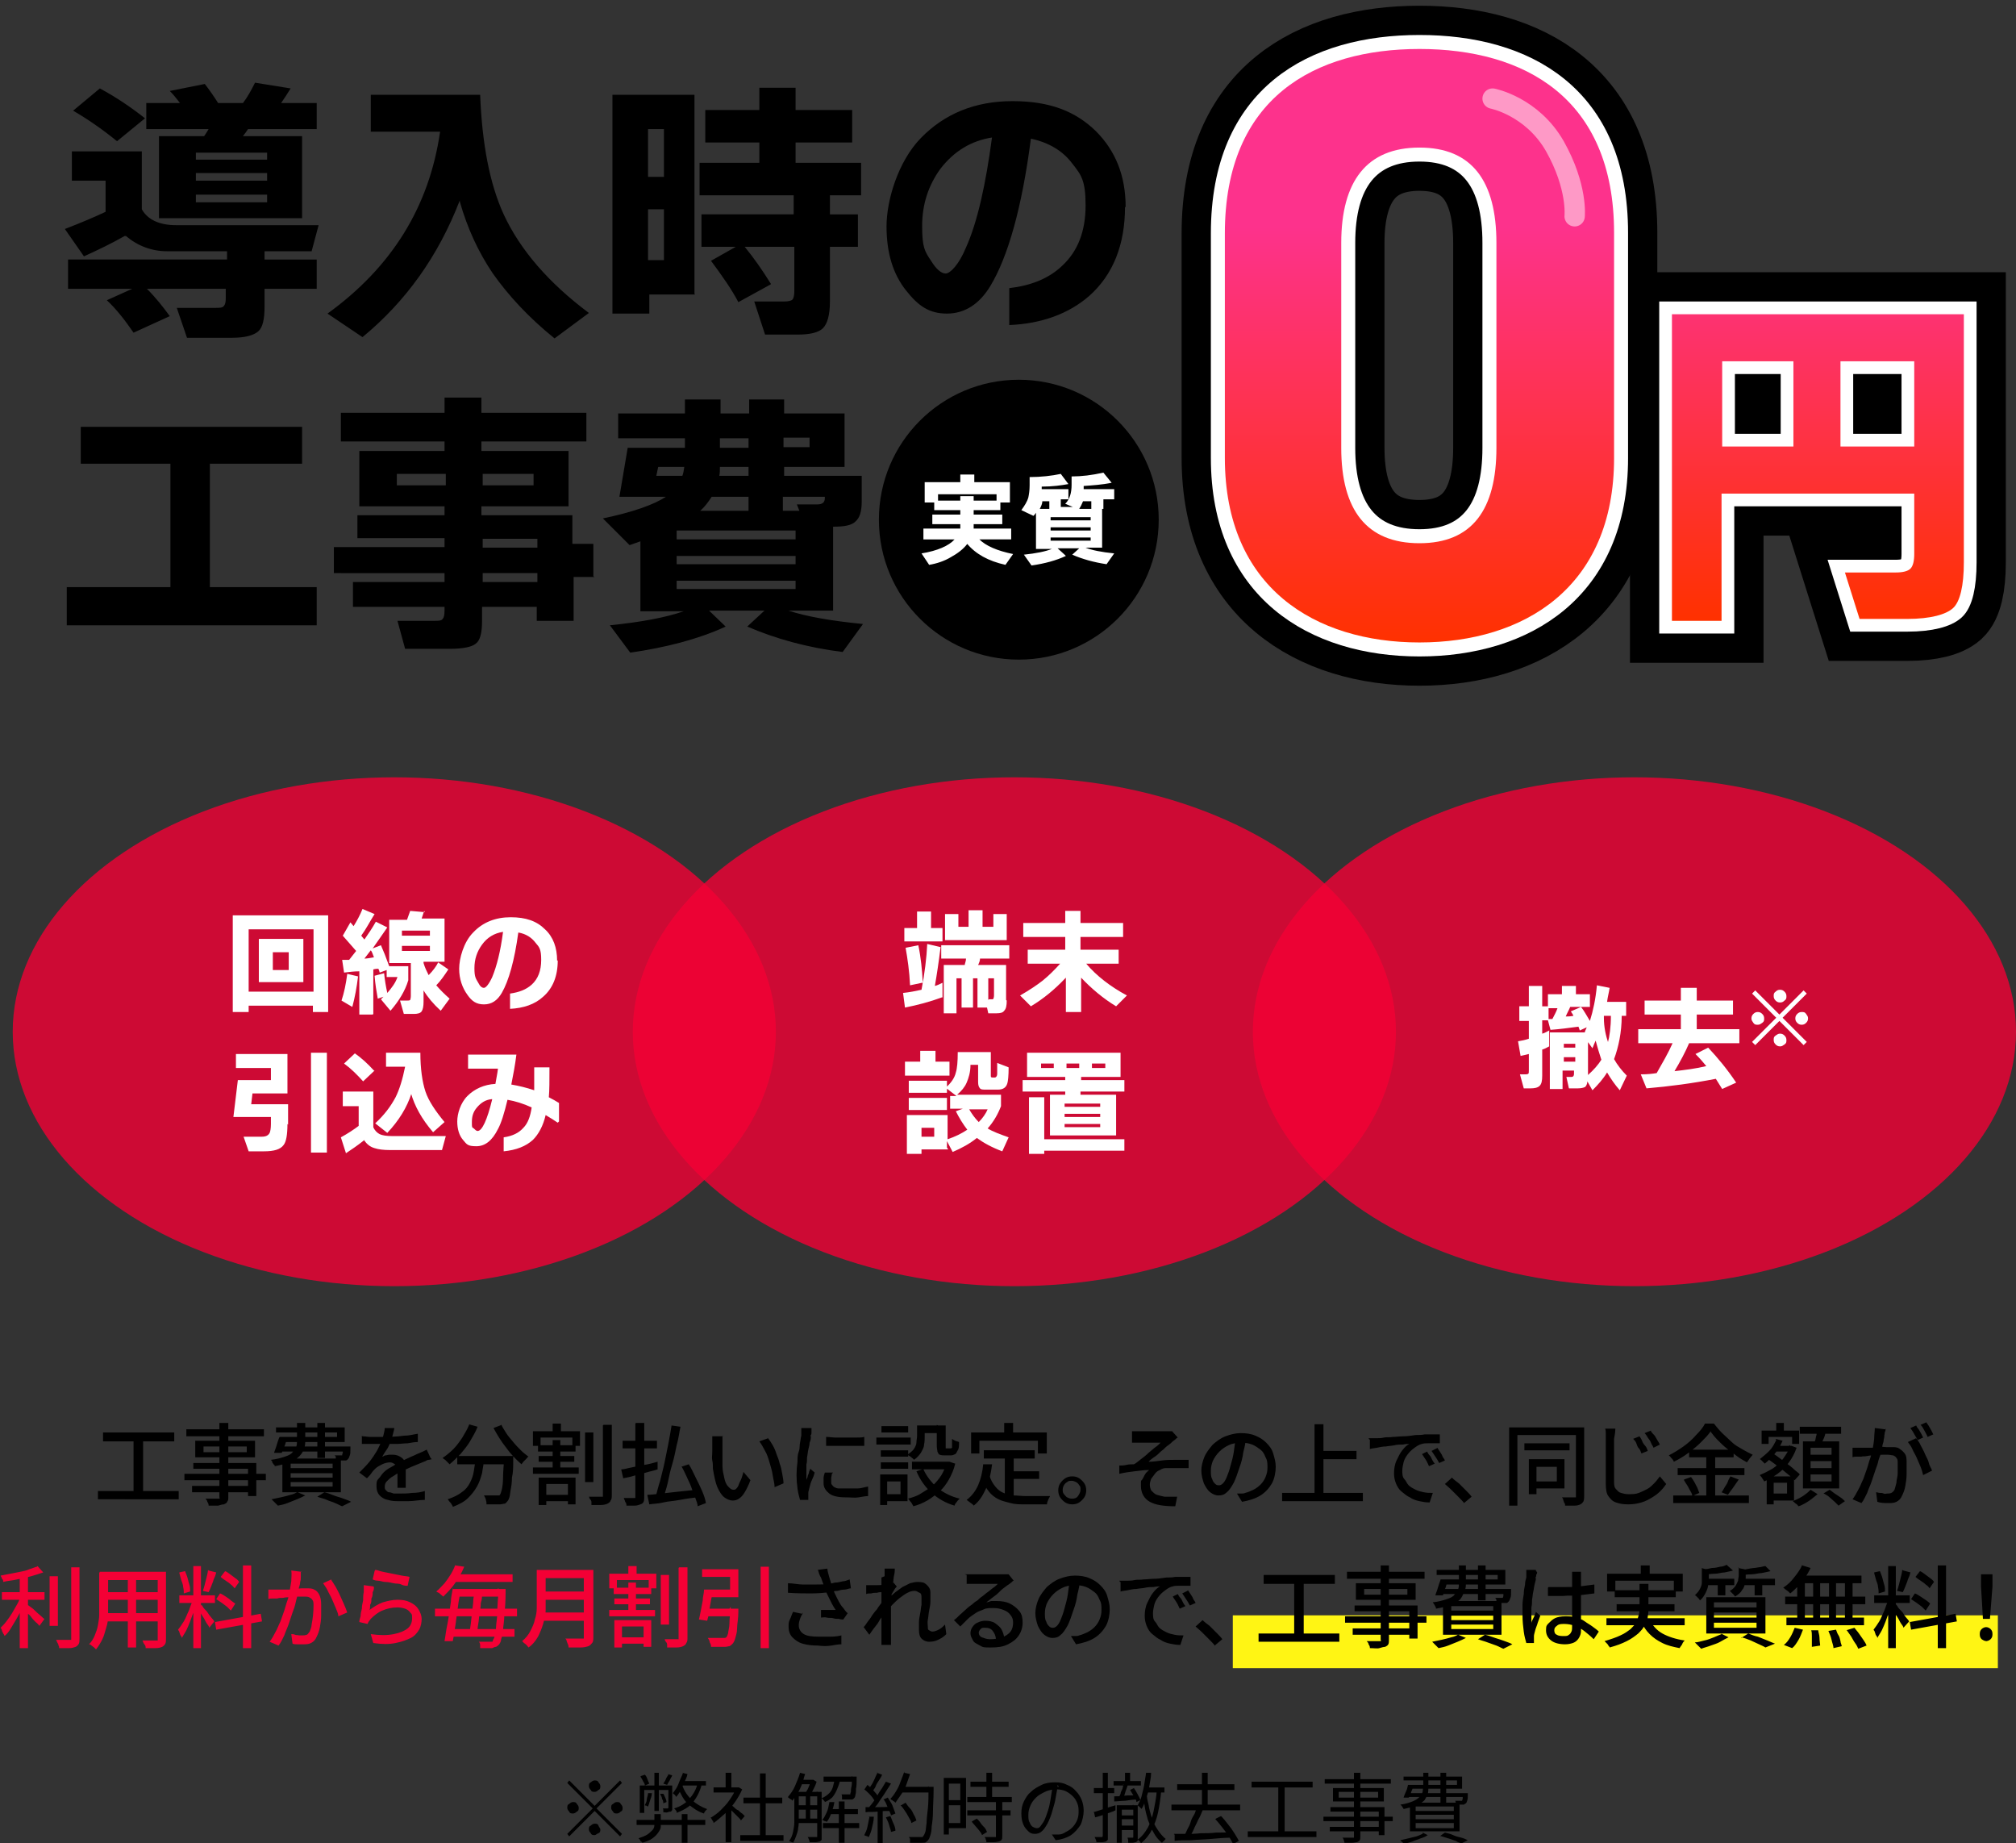 <svg id="_レイヤー_1" data-name="レイヤー_1" xmlns="http://www.w3.org/2000/svg" version="1.1" viewBox="0 0 317 289.8"><rect x="0" y="0" width="317" height="289.8" fill="#333333" stroke="none"/><defs><linearGradient id="_名称未設定グラデーション" data-name="名称未設定グラデーション" x1="223.2" y1="291.7" x2="223.2" y2="198.3" gradientTransform="matrix(1 0 0 -1 0 299.3)" gradientUnits="userSpaceOnUse"><stop offset=".3" stop-color="#fd328c"/><stop offset="1" stop-color="#ff3100"/></linearGradient><linearGradient id="_名称未設定グラデーション_2" data-name="名称未設定グラデーション 2" x1="285.8" y1="250.1" x2="285.8" y2="201.9" gradientTransform="matrix(1 0 0 -1 0 299.3)" gradientUnits="userSpaceOnUse"><stop offset="0" stop-color="#fd3272"/><stop offset="1" stop-color="#ff3100"/></linearGradient><style>.st0{mix-blend-mode:multiply;opacity:.8}.st4{fill:#f40035}.st10{fill:#fff}</style></defs><g style="isolation:isolate"><g id="_レイヤー_2"><g id="_レイヤー_1-2"><g class="st0"><ellipse class="st4" cx="62" cy="162.2" rx="60" ry="40"/></g><path class="st10" d="M51.7 159.1h-2.5v-1H39.1v1h-2.5v-15.2h15v15.2zm-2.4-3.2v-9.8H39.1v9.8h10.2zm-1.6-1.5h-7v-6.8h7v6.8zm-2.3-1.9v-2.8h-2.5v2.8h2.5zm10.9 1c-.2 1.7-.5 3.3-.9 4.8l-1.7-1c.4-1.2.7-2.6.9-4.2l1.7.4zm2.3 6h-2.1v-6.8c-.8 0-1.6.1-2.4.2l-.3-2h1.1c.4-.5.7-.9 1.1-1.4l-2.1-2.4 1.2-2.1.5.6c.5-.8 1-1.7 1.4-2.7l1.9.8c-.7 1.1-1.3 2.3-2.1 3.4l.5.6c.7-1 1.3-1.9 1.8-2.8l1.8.9c-.6.9-1.4 2-2.3 3.3l1.3-.5c.4.9.8 1.9 1.3 3.3h3v2.2c-.5 1.7-1.5 3.3-2.8 4.8l-1.5-1.8.4-.4-.9.3c-.2-1.1-.4-2.3-.5-3.6l1.5-.4c.1 1.1.3 2.2.5 3.1.7-.8 1.3-1.6 1.6-2.5h-1.7v-1.1l-1.1.4c0-.1-.1-.4-.2-.6-.2 0-.4 0-.8.1v7zm-1.3-8.8c.4 0 .9-.1 1.5-.2-.2-.5-.3-.9-.5-1.1l-1 1.3zm9.4-7.5l-.4 1.2h3.6v6.8h-3.3v.2c.2.7.5 1.3.8 1.9.7-.7 1.2-1.4 1.5-2l1.6 1.1c-.6.9-1.2 1.8-1.9 2.5.6.7 1.3 1.4 2.1 2.1l-1.4 1.9c-1.2-1.1-2.1-2.2-2.7-3.2v1.8c0 .7-.1 1.2-.3 1.5-.2.3-.7.4-1.2.4h-1.6l-.6-2.1H64c.2 0 .4 0 .5-.1 0 0 .1-.3.1-.6v-5.2h-3.4v-6.8H64c.2-.5.3-.9.5-1.4l2.3.2zm.9 3.9v-.8h-4.4v.8h4.4zm0 2.4v-.8h-4.4v.8h4.4zm20.1 1.5c0 2.5-.8 4.4-2.3 5.7-1.3 1.2-3.1 1.8-5.2 1.9v-2.4c1.4-.2 2.5-.6 3.4-1.4 1-.9 1.5-2.2 1.5-3.9s-.3-2-.9-2.7c-.6-.8-1.5-1.4-2.7-1.6-.6 4.4-1.5 7.6-2.6 9.5-.7 1.2-1.6 1.8-2.8 1.8s-1.9-.5-2.6-1.5c-.8-1.1-1.3-2.5-1.3-4.1s.7-4.2 2.2-5.7c1.5-1.6 3.5-2.4 5.9-2.4s4.1.6 5.4 1.9c1.3 1.2 1.9 2.9 1.9 4.9zm-8.6-4.5c-1.4.2-2.5.9-3.3 2-.8 1.1-1.2 2.3-1.2 3.7s.2 1.6.6 2.3c.3.6.6.8.9.8s.8-.6 1.3-1.7c.7-1.7 1.3-4 1.7-7.1zm-33.9 30.2c0 1.7-.2 2.8-.6 3.3-.5.7-1.5 1-3.1 1h-2.4l-.8-2.3h2.9c.6 0 1-.2 1.2-.6.1-.2.2-.7.2-1.4v-1.1h-5.9l.7-5.8h5.2v-1.9h-5.5v-2.2h8.1v6.2h-5.5l-.2 1.7h5.8v3.2zm6.2 4.5h-2.5v-15.7h2.5v15.7zm5.8-1.9c-1 .8-1.9 1.4-2.8 2l-.8-2.5c1.1-.6 2-1.2 2.8-1.8v-3.1h-2.5v-2.3h4.8v5.6c.2.5.6.9 1 1.1.4.2 1.1.3 1.9.3h8.5l-.6 2.2h-8.2c-1 0-1.8-.1-2.4-.3-.7-.2-1.2-.6-1.7-1.3zm1.7-11l-1.8 1.7c-1-1.1-1.9-2-3-2.8l1.7-1.6c1 .7 2 1.6 3 2.7zm5.8 3.6c-.7 2.2-2 4.3-3.8 6.2l-1.9-1.5c1.4-1.3 2.4-2.6 3.2-4.1.6-1.2 1.1-2.8 1.5-4.8h-3v-2.2h5.4c0 2.5.3 4.6.8 6.1s1.6 3.1 3 4.8l-1.8 1.6c-1.8-2.1-2.9-4.1-3.5-6.2zm23 4.6c-.6-.4-1.2-.8-1.9-1.2-.4 1.7-1.1 3-2 3.9-1.1 1-2.6 1.6-4.6 1.8v-2.2c1.4-.2 2.4-.7 3.1-1.5.7-.7 1.1-1.8 1.3-3.2-1.3-.6-2.6-1-3.8-1.2-.5 2.1-1 3.7-1.5 4.6-.9 1.8-2 2.7-3.4 2.7s-1.5-.3-2.1-1c-.6-.7-.9-1.7-.9-2.9s.5-2.9 1.6-4 2.6-1.8 4.4-1.9c.1-.7.3-1.5.4-2.4h-4.7v-2.2h7.6c-.2 1.6-.5 3.2-.8 4.7 1.2.2 2.4.5 3.6.9v-3.6h2.4c0 2.1 0 3.6-.1 4.7.6.3 1.1.6 1.6.9v2.9zm-10.4-3.7c-1 .1-1.7.6-2.3 1.3-.6.7-.8 1.4-.8 2.3s0 .8.3 1c.2.2.4.4.6.4.7 0 1.5-1.7 2.3-5z"/><g class="st0"><ellipse class="st4" cx="159.5" cy="162.2" rx="60" ry="40"/></g><path class="st10" d="M148.1 156.8c-1.9.7-3.8 1.2-5.8 1.6l-.3-2.3c1-.1 2-.3 2.9-.5.5-2.6.8-5 .9-7.2l2.1.5c-.3 2.4-.6 4.4-.9 6.1.4-.1.8-.3 1.2-.5v2.3zm0-8.8h-5.9v-2.1h2v-2.6h2.2v2.6h1.8v2.1zm-3.1 6.5l-1.9.4c-.1-2.2-.4-4.2-.7-5.9l2-.4c.4 1.9.6 3.9.7 5.9zm13.3 2.8c0 .8-.1 1.3-.4 1.6-.2.3-.6.4-1.2.4h-1.3l-.2-.9h-1.5v-4.6h-.7v4.6h-1.8v-4.6h-.8v5.5h-2v-7.6h3.3c0-.2.2-.6.2-1H148v-2.1h10.7v2.1h-4.6c0 .3-.1.6-.3 1h4.4v5.5zm-.1-9.5h-9.6v-4.1h2.1v2h1.6v-2.6h2.2v2.6h1.7v-2h2.1v4.1zm-2.7 9.3h.6c.1 0 .2-.3.2-.6v-2.7h-.9v3.4zm12-3.3c-1.6 1.7-3.4 3.2-5.4 4.4l-1.7-1.7c1.4-.8 2.6-1.6 3.5-2.3 1-.8 1.9-1.7 2.8-2.7h-5.1v-2.2h5.9v-2h-6.6v-2.2h6.6v-1.9h2.4v1.9h6.7v2.2h-6.7v2h6v2.2h-5.1c1.6 1.9 3.8 3.6 6.4 5l-1.7 1.7c-2-1.2-3.9-2.8-5.5-4.5v5.4h-2.4v-5.4zm-18.1 15.3h-7.1v-2.2h2.4v-1.7h2.4v1.7h2.2v2.2zm-.3 11.6h-4.2v.7h-2.3v-6.1h6.4v3.8c1.2-.4 2.2-.9 3.1-1.5-.7-.9-1.3-1.9-1.8-2.9l1.1-.4h-2v-2h1l-1.7-1.3c.8-.7 1.4-1.5 1.6-2.4.2-.6.3-1.7.3-3.2h5.2v3.7c0 .2 0 .3.3.3h.3c.2 0 .4-.2.4-.6v-1.7l1.8.7c0 1.3-.1 2.2-.2 2.5-.2.7-.7 1-1.5 1h-1.8c-.5 0-.9 0-1-.2-.2-.2-.3-.5-.3-1v-2.7h-1.2c0 1.2-.3 2.1-.6 2.8-.3.7-.8 1.3-1.5 1.9h6.9v1.8c-.5 1.3-1.2 2.5-2.1 3.5.8.5 1.9.9 3.3 1.4l-1 2.2c-1.6-.6-2.9-1.3-4-2.1-1.1.9-2.4 1.6-3.8 2.2l-.9-1.7v1zm-.2-8.9h-6v-1.9h6v1.9zm0 2.7h-6v-1.9h6v1.9zm-2 4.2v-1.4h-2v1.4h2zm7-2.3c.6-.6 1.1-1.3 1.4-2h-2.9c.4.7.9 1.4 1.5 2zm22.8-4.8h-6.8v.5h5.6v6.4h-10.4v-6.4h2.4v-.5h-6.7v-1.8h6.7v-.5h-6v-3.8h14.7v3.8H170v.5h6.8v1.8zm.1 9.3h-12.6v.5h-2.4v-8.9h2.4v6.6h12.6v1.8zm-11.1-13v-.7h-2v.7h2zm7.3 6.1v-.5h-5.6v.5h5.6zm0 1.6v-.5h-5.6v.5h5.6zm0 1.6v-.5h-5.6v.5h5.6zm-3.3-9.3v-.7h-2v.7h2zm4.1 0v-.7h-2.1v.7h2.1z"/><g class="st0"><ellipse class="st4" cx="257" cy="162.2" rx="60" ry="40"/></g><path class="st10" d="M243.6 164.5c-.4.2-.7.4-1.1.5v4.1c0 .8-.1 1.3-.4 1.6s-.8.4-1.4.4h-1.1l-.6-2.2h.7c.3 0 .5 0 .6-.1.1 0 .1-.3.1-.6v-2.5c-.4.1-.8.2-1.3.3l-.4-2.3c.6-.1 1.1-.2 1.7-.4v-2.8h-1.5v-2.3h1.5V155h2.1v3.2h.9v-1.9h2.2V155h2.2v1.3h2.2v2h-3.1c-.2.5-.5 1-.7 1.5.3 0 .7 0 1.2-.1 0-.1-.2-.4-.4-.7l1.6-.7c.5.6.9 1.4 1.4 2.2.5-1.6.9-3.4 1.1-5.6l2 .4c-.1.7-.3 1.4-.4 2.2h3v2.2h-.7c0 2.6-.5 4.9-1.2 6.8.5.9 1.2 1.8 2 2.6l-1.1 2.3c-.8-.9-1.4-1.8-2-2.8-.6 1-1.4 1.9-2.3 2.8l-.8-1.4c0 .4-.2.8-.4.9s-.6.2-1.1.2h-1.4l-.4-1.8h.8c.3 0 .4-.2.4-.5v-.5h-1.8v2.9h-2v-8.9h5.5c0-.2.2-.5.3-.8l-1.1.5c0-.1-.1-.3-.2-.6-1.5.2-3 .4-4.4.5l-.4-1.5h-.9v2.1c.4-.1.7-.3 1.1-.5v2.3zm-.1-6v1.7h.6c.3-.6.6-1.1.8-1.7h-1.4zm4.2 6.2v-.6h-1.8v.6h1.8zm0 2.2v-.7h-1.8v.7h1.8zm2-3.3v5.4c.9-.8 1.6-1.6 2.1-2.4-.3-.9-.6-1.9-.9-3-.1.2-.3.7-.5 1.2l-.8-1.1zm3.1.4c.3-1.1.5-2.5.5-4.3h-1.1v.3c0 1.5.3 2.8.7 4zm17 5.6c-3.6.7-7.3 1.2-10.9 1.5l-.9-2.2c1.1 0 1.9-.1 2.5-.2.9-1.6 1.8-3.1 2.5-4.7h-5.4v-2.2h6.7v-2.3h-5.7v-2.2h5.7v-2h2.5v2h5.7v2.2h-5.7v2.3h6.7v2.2h-7.9c-.6 1.4-1.4 2.9-2.3 4.4 1.7-.2 3.4-.4 5-.8-.4-.5-1-1.2-1.7-1.9l2-1c1.5 1.6 3 3.4 4.4 5.5l-2.2 1c-.3-.5-.7-1.1-1-1.6zm7.6-9.5c0 .3 0 .5-.3.7s-.4.3-.7.3-.5 0-.7-.3-.3-.4-.3-.7.1-.5.3-.7.4-.3.7-.3.5.1.7.3c.2.2.3.4.3.7zm6.7 3.7l-.5.5-3.8-3.8-3.8 3.8-.5-.5 3.8-3.8-3.8-3.8.5-.5 3.8 3.8 3.8-3.8.5.5-3.8 3.8 3.8 3.8zm-3.2-7.2c0 .3 0 .5-.3.7-.2.2-.4.3-.7.3s-.5-.1-.7-.3c-.2-.2-.3-.4-.3-.7s0-.5.3-.7c.2-.2.4-.3.7-.3s.5.1.7.3.3.4.3.7zm0 6.9c0 .3 0 .5-.3.7s-.4.3-.7.3-.5-.1-.7-.3c-.2-.2-.3-.4-.3-.7 0-.3 0-.5.3-.7s.4-.3.7-.3.5.1.7.3.3.4.3.7zm3.4-3.4c0 .3-.1.5-.3.7s-.4.3-.7.3-.5-.1-.7-.3c-.2-.2-.3-.4-.3-.7s.1-.5.3-.7.4-.3.7-.3.5 0 .7.3.3.4.3.7z"/><path d="M93.5 283.9l4-4 .3.4-4 4 4 4-.3.4-4-4-4 4-.3-.4 4-4-4-4 .3-.4 4 4zm-2.5.3c0 .2 0 .5-.3.6-.2.2-.4.3-.6.3s-.5 0-.6-.3c-.2-.2-.3-.4-.3-.6s0-.5.3-.6c.2-.2.4-.3.6-.3s.5 0 .6.3c.2.2.3.4.3.6zm2.5-2.5c-.2 0-.5 0-.6-.3-.2-.2-.3-.4-.3-.6s0-.5.3-.6c.2-.2.4-.3.6-.3s.5 0 .6.3c.2.2.3.4.3.6s0 .5-.3.6c-.2.2-.4.3-.6.3zm0 5c.2 0 .5 0 .6.3s.3.4.3.6 0 .5-.3.6-.4.3-.6.3-.5 0-.6-.3c-.2-.2-.3-.4-.3-.6s0-.5.3-.6c.2-.2.4-.3.6-.3zm2.6-2.5c0-.2 0-.5.3-.6.2-.2.4-.3.6-.3s.5 0 .6.3c.2.2.3.4.3.6s0 .5-.3.6c-.2.2-.4.3-.6.3s-.5 0-.6-.3c-.2-.2-.3-.4-.3-.6zm4 1.9h10.8v.8h-10.8v-.8zm2.9-.9h.9v2c0 .3-.2.6-.4.9s-.5.6-.9.9-.9.5-1.6.7c0 0 0-.1-.2-.2s-.1-.2-.2-.3l-.2-.2c.6-.2 1.1-.4 1.4-.6.3-.2.6-.5.8-.7s.3-.5.3-.8v-1.7zm-2.4-4.5h4.7v.7h-4v3.6h-.7v-4.3zm.2-1.5l.6-.2c.2.2.3.4.4.7s.2.5.3.7l-.7.3c0-.2-.1-.4-.3-.7-.1-.3-.3-.5-.4-.7zm1.2 2.7h.5c0 .5-.2.8-.3 1.2s-.2.6-.3.9c0 0-.1 0-.2-.1s-.2 0-.3-.1c.1-.3.3-.5.3-.9 0-.3.2-.6.2-1zm.8-3.2h.8v6h-.7v-6zm1 3.3h.5c.1.1.2.4.3.6s.2.5.2.7l-.5.2c0-.2 0-.4-.2-.7 0-.3-.2-.5-.3-.8zm1.2-1.3h.7v3.8c0 .1-.1.2-.2.3-.1 0-.3 0-.5.1s-.4 0-.7 0v-.3c0-.1 0-.2-.1-.3h.8s.1 0 .1-.2v-3.4zm0-1.8l.7.2c-.1.3-.3.5-.4.8-.2.3-.3.5-.4.7l-.6-.2c.1-.2.3-.4.4-.7s.3-.5.4-.7zm2.3-.2l.8.2c-.1.5-.3.9-.5 1.3s-.4.9-.6 1.3-.5.8-.7 1c0 0 0-.1-.1-.2 0 0-.1-.2-.2-.2l-.2-.2c.3-.4.7-.9.9-1.5s.5-1.1.7-1.7zm2.3 1.6h.8c-.3 1.3-.8 2.2-1.4 3s-1.6 1.3-2.6 1.7v-.2s-.1-.2-.2-.3l-.2-.2c1-.3 1.8-.8 2.4-1.5s1.1-1.5 1.3-2.5zm-2.3.4c.3.9.8 1.6 1.5 2.3.7.6 1.5 1.1 2.4 1.4l-.3.3c0 .1-.2.2-.2.4-1-.3-1.8-.9-2.5-1.5s-1.2-1.6-1.6-2.6l.7-.2zm-.1-.7h3.8v.7h-4.2l.4-.7zm0 5.2h.9v4.5h-.9v-4.5zm8.6-4.2h.4l.5.3c-.3.7-.7 1.4-1.2 2.1-.5.7-1 1.3-1.6 1.8-.6.5-1.1 1-1.7 1.4 0 0 0-.2-.1-.3s-.1-.2-.2-.3c0-.1-.1-.2-.2-.2.5-.3 1.1-.7 1.6-1.2s1-1 1.4-1.6c.4-.6.8-1.2 1-1.8v-.2zm-3.6 0h4v.8h-4v-.8zm1.9-2.3h.9v2.7h-.9v-2.7zm0 5.8l.9-1.1v6.2h-.9v-5.2zm.8-.8s.3.2.5.4.4.4.7.5c.2.2.4.4.6.5l.4.4-.6.7c0-.1-.2-.3-.4-.5l-.6-.6-.6-.6c-.2-.2-.3-.3-.5-.4l.5-.5zm1.5 4.8h6.8v.9h-6.8v-.9zm.5-5.9h6.1v.9h-6.1v-.9zm2.6-3.8h.9v10.1h-.9v-10.1zm6.3-.1l.8.2c-.2.5-.3 1.1-.5 1.6s-.4 1-.7 1.4-.5.8-.8 1.2c0 0 0-.1-.2-.2s-.2-.1-.3-.2c0 0-.2-.1-.2-.2.4-.5.8-1 1.1-1.7.3-.7.6-1.4.8-2.1zm-1 3h.8v4.4c0 .4 0 .9-.1 1.3 0 .4-.2.9-.3 1.2s-.3.8-.5 1.1c0 0-.1-.1-.2-.1s-.2-.1-.2-.1-.2 0-.2-.1c.3-.4.5-.9.6-1.4s.2-1 .2-1.5v-4.7zm.4 0h3.5v.7h-3.5v-.7zm0 2.1h3.5v.7h-3.5v-.7zm0 2.1h3.5v.7h-3.5v-.7zm.6-6.1h2v.7h-2v-.7zm.9 2.3h.7v4.1h-.7v-4.1zm.9-2.3h.3l.5.3c-.1.4-.3.8-.5 1.2-.2.4-.4.8-.6 1 0 0-.2-.1-.3-.2-.1 0-.2-.1-.3-.2 0-.2.2-.4.3-.6s.2-.5.3-.7c0-.2.2-.5.2-.6v-.2zm.8 1.9h.8v7.5c0 .1-.2.2-.3.3-.1 0-.4.1-.6.1h-1c0-.1 0-.2-.1-.4s-.1-.3-.2-.4h1.5v-7.2zm2.9-2.1h.8c0 .5-.2 1-.4 1.5s-.4.9-.7 1.3c-.3.4-.8.7-1.3.9 0-.1-.1-.2-.2-.3l-.3-.3c.5-.2.9-.5 1.2-.8.3-.3.5-.7.6-1.1s.2-.8.3-1.3zm-.9 3.7h.8c-.1.7-.3 1.2-.5 1.8-.2.5-.4 1-.7 1.3 0 0-.1 0-.2-.1 0 0-.2 0-.3-.1s-.2 0-.2-.1c.3-.3.5-.8.7-1.2s.3-1 .4-1.5zm-1 3.3h5.7v.8h-5.7v-.8zm.1-7.3h4.7v.8h-4.7v-.8zm.8 5.1h4.6v.8h-4.6v-.8zm1.6-1.2h.9v6.5h-.9v-6.5zm2-3.9h.8v.3c0 .7 0 1.2-.1 1.6 0 .4 0 .7-.1 1 0 .2-.1.4-.2.5 0 0-.2.2-.3.2h-1.6v-.4c0-.2 0-.3-.1-.4h1.4s0-.2.1-.4c0-.2 0-.5.1-.9s0-.9.1-1.5v-.1zm2.7 6.3h.8c0 .7-.2 1.3-.3 1.8-.1.5-.3 1-.5 1.4 0 0-.1 0-.2-.1s-.2 0-.3-.1-.2 0-.2-.1c.2-.4.4-.8.5-1.3l.3-1.5zm-.6-1.5h1.9c.7 0 1.5 0 2.3-.1v.7c-.8 0-1.5 0-2.2.1s-1.4 0-1.9.1v-.8zm0-2.9l.4-.6c.5.4.9.8 1.3 1.3.2.2.3.4.4.6l-.5.7c-.1-.2-.3-.4-.4-.6-.4-.5-.8-.9-1.3-1.3zm1.9-2.5l.8.3c-.1.3-.3.6-.5.9s-.4.6-.5.9-.3.5-.5.8l-.6-.3c.1-.2.3-.5.5-.8s.3-.6.5-1c.1-.3.3-.6.4-.9zm1.4 1.4l.8.3c-.3.5-.6.9-.9 1.4s-.7 1-1 1.5-.7.9-1 1.2l-.6-.3c.2-.3.5-.6.7-.9s.5-.7.7-1.1.5-.8.7-1.1.4-.7.6-1zm-1.3 4.3h.8v5.4h-.8v-5.4zm.9-1.5l.7-.3c.2.3.3.5.5.8s.3.6.4.9c.1.3.2.5.3.8l-.7.3c0-.2-.2-.5-.3-.8s-.3-.6-.4-.9c-.1-.3-.3-.6-.5-.9zm.4 2.8l.7-.2c.2.4.3.8.5 1.2.2.4.3.8.3 1.1l-.7.2c0-.3-.2-.7-.3-1.1-.1-.4-.3-.8-.5-1.2zm2.9-7l.9.2c-.2.6-.4 1.1-.6 1.7s-.5 1.1-.8 1.5-.6.9-.9 1.3l-.2-.2c-.1 0-.2-.1-.3-.2-.1 0-.2-.1-.3-.2.3-.3.6-.7.9-1.2s.5-.9.7-1.5c.2-.5.4-1 .6-1.6zm-.5 5.1l.7-.4c.2.3.4.6.7.9s.4.6.6 1c.2.3.3.6.4.9l-.8.4c0-.3-.2-.5-.4-.9s-.4-.7-.6-1c-.2-.3-.4-.6-.7-.9zm0-2.9h4.6v.9h-4.6v-.9zm4.2 0h.9v.5c0 1.4-.1 2.5-.1 3.4 0 .9-.1 1.7-.2 2.3 0 .6-.1 1.1-.2 1.4s-.2.6-.3.7c-.1.2-.3.3-.4.4s-.3.1-.6.1h-1.9v-.5c0-.2-.1-.3-.2-.4h2.1c.1 0 .1 0 .2-.2.1-.1.2-.3.3-.6s.1-.8.2-1.4c0-.6.1-1.4.2-2.3s.1-2 .1-3.3v-.2zm2.5-1.4h.8v8.9h-.8v-8.9zm.5 0h3v7.9h-3v-.8h2.1v-6.2h-2.1v-.8zm0 3.5h2.5v.8h-2.5v-.8zm3.2-.5h7v.8h-7v-.8zm0 2.1h6.8v.8h-6.8v-.8zm.5-4.5h6v.8h-6v-.8zm.3 6.2l.7-.4c.2.2.4.4.6.7s.4.5.6.7c.2.2.3.5.4.7l-.8.5c0-.2-.2-.4-.4-.7-.2-.2-.4-.5-.6-.7s-.4-.5-.6-.7zm3.8-3.2h.9v5.5c0 .3 0 .5-.1.6 0 .1-.2.2-.4.3-.2 0-.4.1-.8.1h-1.2c0-.1 0-.3-.1-.4 0-.2-.1-.3-.2-.4h1.8v-5.7zm-1.6-4.4h.9v4.3h-.9v-4.3zm11.2 1.9c0 .6-.2 1.3-.3 2-.1.7-.3 1.3-.5 2-.2.8-.5 1.5-.8 2.1-.3.5-.6 1-.9 1.2-.3.3-.7.4-1.1.4s-.7-.1-1-.4c-.3-.3-.6-.6-.8-1.1s-.3-1-.3-1.7.1-1.3.4-1.9c.3-.6.6-1.1 1.1-1.5.5-.5 1.1-.8 1.7-1.1.6-.3 1.3-.4 2.1-.4s1.3.1 1.9.4c.5.2 1 .5 1.4 1 .4.4.7.9.9 1.4.2.5.3 1.1.3 1.7s-.2 1.6-.5 2.2c-.4.6-.9 1.2-1.5 1.6s-1.5.7-2.4.8l-.6-.9h1.1c.4 0 .8-.2 1.1-.4.4-.2.7-.4 1-.7s.5-.6.7-1 .3-.9.3-1.4 0-.9-.2-1.4-.4-.8-.7-1.1c-.3-.3-.7-.6-1.1-.8-.4-.2-1-.3-1.5-.3s-1.2.1-1.8.4-1 .5-1.4.9-.7.8-.9 1.3-.3.9-.3 1.4 0 .9.2 1.2c.1.3.3.6.5.7s.4.2.6.2.4 0 .6-.3.4-.5.6-.9.4-1 .6-1.6c.2-.6.3-1.2.4-1.8s.2-1.3.3-1.9h1zm5.6 4.3c.4-.1 1-.3 1.6-.5.6-.2 1.2-.4 1.9-.6v.8c-.4.2-1 .4-1.6.6s-1.1.4-1.6.5l-.2-.9zm.1-3.8h3.2v.8H172v-.8zm1.4-2.4h.8v10.5c0 .1-.2.2-.3.3-.1 0-.3.1-.6.1h-.9c0-.1 0-.2-.1-.4s-.1-.3-.2-.4h1.1c.1 0 .2 0 .2-.2v-10zm1.7 1.3h4.3v.7h-4.3v-.7zm0 2.4c.5 0 1 0 1.7-.1s1.3 0 2-.1v.7c-.6 0-1.2.1-1.9.2-.6 0-1.2.1-1.7.1v-.8h-.1zm.5 1.4h2.8v.7h-2v5.2h-.8v-5.9zm.9-3.3l.8.2c-.1.4-.3.8-.4 1.2s-.3.8-.4 1l-.6-.2c0-.2.2-.4.3-.7 0-.3.2-.5.3-.8s.1-.5.2-.7zm-.4 6.5h2.4v.7h-2.4v-.7zm0-1.6h2.3v.6h-2.3v-.6zm.8-6.7h.8v1.8h-.8v-1.8zm1.2 5.1h.8v5.5c0 .1-.1.2-.3.3-.1 0-.3.1-.5.1h-.7v-.4c0-.1-.1-.3-.1-.4h.8c.1 0 .1 0 .1-.2v-5zm-.4-2.4l.6-.3c.2.3.4.6.6 1 .2.4.4.7.4.9l-.6.3c0-.3-.2-.6-.4-.9s-.4-.7-.6-1zm4.1 0h.8c-.1 1.3-.3 2.5-.5 3.5s-.6 2-1 2.8c-.4.8-1 1.5-1.7 2.1 0 0 0-.1-.1-.2s-.1-.2-.2-.2l-.2-.2c.7-.5 1.2-1.2 1.6-1.9.4-.8.7-1.6.9-2.6s.4-2 .5-3.2zm-1.6-2.7h.8c0 .8-.2 1.5-.3 2.2-.1.7-.3 1.3-.5 1.9s-.4 1.1-.7 1.6c0 0 0-.1-.2-.2 0 0-.1-.2-.2-.2l-.2-.2c.2-.4.5-.9.6-1.4s.3-1.1.4-1.7.2-1.2.3-1.9zm.1 3c0 .6.1 1.3.3 2 .1.7.3 1.4.5 2 .2.7.5 1.3.9 1.9.4.6.8 1.1 1.3 1.5l-.2.2c-.1.1-.1.2-.2.2s-.1.2-.2.2c-.5-.4-1-1-1.3-1.6-.4-.6-.6-1.3-.9-2-.2-.7-.4-1.4-.5-2.1-.1-.7-.2-1.4-.3-2l.6-.4zm-.2-.7h3v.8H180l.2-.8zm4.1 2.7H195v.9h-10.8v-.9zm.4 4.6h1.9c.7 0 1.5 0 2.3-.1.8 0 1.6 0 2.4-.1.8 0 1.7 0 2.5-.1v.9c-1.1 0-2.2.1-3.3.2s-2.1.1-3.1.2c-1 0-1.8 0-2.6.1v-1h-.1zm.5-7.8h9v.9h-9v-.9zm3 3.8l1 .3c-.2.5-.4 1-.7 1.5-.2.5-.5 1-.7 1.5s-.5.9-.7 1.3l-.8-.3c.2-.3.3-.6.5-1s.4-.7.5-1.1.3-.8.5-1.1.3-.7.4-1zm.9-5.6h.9v5.5h-.9v-5.5zm2.2 7.2l.8-.4c.4.4.7.8 1.1 1.3s.7.9 1 1.4.5.8.7 1.2l-.9.5c-.2-.4-.4-.8-.7-1.2-.3-.5-.6-.9-1-1.4s-.7-.9-1.1-1.3zm5 2H207v.9h-10.8v-.9zm.6-7.8h9.6v.9h-9.6v-.9zm4.2.4h1v7.8h-1v-7.8zm7.1 5.1H219v.7h-10.9v-.7zm.2-5.9h10.4v.7h-10.4v-.7zm.8 7.5h8.2v.7h-8.2v-.7zm.1-3.1h8.5v4.4h-.9v-3.7h-7.6v-.7zm.4-3h8v2.1h-8v-2.1zm.9.6v.9h6.2v-.9h-6.2zm2.5-3h.9v10c0 .3 0 .5-.1.6 0 .1-.2.2-.4.3-.2 0-.4.1-.8.1h-1.2c0-.1 0-.2-.1-.4 0-.1-.1-.3-.2-.4h1.8v-10.2zm10.7 9.4l.8.4c-.3.2-.7.4-1.1.5-.4.2-.9.3-1.3.5-.4.1-.9.3-1.3.4l-.2-.2-.2-.2s-.2-.1-.2-.2c.9-.2 1.7-.4 2.5-.6.4-.1.7-.3 1-.4zm.1-9.4h.8v2.2c0 .4 0 .8-.1 1.1s-.3.7-.5 1c-.3.3-.7.6-1.2.8-.5.2-1.2.4-2.1.6 0 0 0-.1-.1-.2s-.1-.2-.2-.3l-.2-.2c.8-.1 1.4-.3 1.9-.5s.8-.4 1.1-.7.4-.5.5-.8c0-.3.1-.6.1-.9v-2.1zm-2.4 1.9h.9c-.1.3-.2.7-.4 1.1-.1.4-.2.7-.4.9h-.8c.1-.3.2-.6.4-1s.2-.7.3-1zm.2 0h7.5v-.7h-8.4v-.6h9.2v1.9h-8.4v-.6zm-.3 1.3h8.9v.6h-9.1l.2-.6zm.4 1.5h7.8v4.5h-7.8v-4.5zm.9.6v.7h6v-.7h-6zm0 1.3v.7h6v-.7h-6zm0 1.3v.8h6v-.8h-6zm3.9-7.9h.9v4.7h-.9v-4.7zm0 9.9l.7-.5c.4.1.9.2 1.3.4s.9.3 1.3.4.8.3 1 .4l-1 .5c-.3-.1-.6-.2-.9-.4-.4-.1-.8-.3-1.2-.4s-.9-.3-1.3-.4zm3.4-6.7h.9v.3c0 .4 0 .6-.1.9s-.1.3-.2.4c0 0-.2.1-.3.2h-1.3v-.3c0-.1 0-.2-.1-.3h1.1s0-.1.1-.3v-.8z"/><circle cx="160.2" cy="81.7" r="22"/><path d="M19.6 37.1c-2.1 1.2-4.2 2.2-6.4 3.2l-3-4.3c2.6-1 4.7-1.9 6.4-2.7v-4.9h-5.3v-4.6h11v9.1c.9 1.6 2.7 2.5 5.4 2.5h22.4L49 39.5h-7.4v1.3h8.2v4.6h-8.2v2.8c0 2-.3 3.3-1 3.9s-2 1-4.1 1h-7.1l-1.6-4.7h6.1c.6 0 1.1 0 1.3-.3.2-.2.3-.6.3-1.2v-1.5H23.1c1.4 1.4 2.5 2.8 3.6 4.3L21 52.3c-1.3-1.9-2.7-3.7-4.2-5.1l4-1.8H10.7v-4.6h25v-1.3h-9.4c-2.4 0-4.6-.8-6.5-2.4zm3.2-18.5l-4.4 3.6c-2.2-1.8-4.5-3.4-6.9-4.8l4.2-3.5c2.4 1.3 4.7 2.8 7.1 4.7zm5.5-2.4c-.4-.5-.9-1.2-1.6-1.9l5.5-1.1c.7.9 1.4 1.9 2.1 3h3.9c.7-.9 1.3-2 1.9-3.2l5.6.9c-.5.8-1 1.6-1.5 2.3h5.6v4.1H39c-.2.3-.4.6-.8 1.1h9.3v12.9H25V21.4h7.1s.3-.4.7-1.1H23v-4.1h5.3zM42 25.1V24H30.8v1.1H42zm0 3.3v-1.2H30.8v1.2H42zm0 3.4v-1.2H30.8v1.2H42zm30.3-.3C68.9 40.3 63.8 47.4 57 53l-5.5-3.7c10.1-7.3 16-16.8 17.7-28.6H58.3v-5.8h17.2c.3 7.7 1.5 14 3.7 18.8 2.6 5.6 7.1 10.8 13.4 15.5l-5.4 4c-4.1-3.3-7.3-6.8-9.7-10.2-2.3-3.4-4-7.1-5.2-11.3zm37 14.8h-7.2v3h-5.8V14.9h12.9v31.3zm-4.9-18.5v-7.5h-2.5v7.5h2.5zm0 13.1v-8h-2.5v8h2.5zm16.8 3.8l-5.1 2.8c-1.1-2.1-2.6-4.2-4.3-6.5l3.9-2.2h-5.4v-5.1h14.5v-3H110v-5.1h9.4v-3.2h-8.5v-5.1h8.5v-3.5h5.7v3.5h8.9v5.1h-8.9v3.2h10.3v5.1h-4.9v3h4.4v5.1h-4.4v8.6c0 2.1-.4 3.5-1.1 4.2-.7.7-2.1 1-4 1h-5.1l-1.7-5.2h4.6c.7 0 1.2-.1 1.4-.3s.3-.7.3-1.3v-7h-7.8c1.4 1.7 2.8 3.7 4.1 5.8zm55.7-12.2c0 6-1.9 10.7-5.6 14-3.2 2.8-7.5 4.4-12.6 4.6v-5.8c3.4-.4 6.2-1.5 8.3-3.5 2.5-2.3 3.7-5.5 3.7-9.5s-.7-4.8-2.1-6.6c-1.5-2-3.7-3.3-6.5-3.9-1.4 10.8-3.6 18.6-6.4 23.2-1.7 2.8-4 4.3-6.8 4.3s-4.5-1.2-6.4-3.6c-2.1-2.6-3.1-6-3.1-10.1s1.8-10.2 5.4-13.9c3.7-3.8 8.5-5.8 14.4-5.8s9.9 1.6 13.1 4.7c3.1 3.1 4.7 7 4.7 12zm-20.8-10.9c-3.4.5-6.1 2.2-8.2 4.9-1.9 2.6-2.9 5.6-2.9 9s.4 4 1.4 5.5c.8 1.3 1.6 2 2.3 2s2.1-1.4 3.2-4.1c1.8-4 3.1-9.9 4.1-17.4zM49.9 98.3H10.5v-6h16.3V72.9H12.7v-5.8h34.8v5.8H33v19.4h16.8v6zm43.6-7.6h-3.3v6.9h-5.8v-2.2h-8.6v2.2c0 1.9-.3 3.1-1 3.6-.6.5-2 .8-4 .8h-7.1l-1.2-4.4h5.7c.8 0 1.2 0 1.4-.3.2-.2.3-.6.3-1.3v-.6H55.5v-3.9h14.4v-1.4H52.5V86h17.4v-1.4H56.2V81h13.7v-1.4H56.5v-8.7h13.4v-1.5H53.6v-4.5h16.3v-2.4h5.8v2.4h16.5v4.5H75.7v1.5h13.7v8.7H75.7V81H90v4.5h3.3v5.1zM70.1 76.3v-1.8h-7.7v1.8h7.7zm13.8 0v-1.8h-8v1.8h8zm.6 9.8v-1.4h-8.6v1.4h8.6zm0 5.4v-1.4h-8.6v1.4h8.6zm29.4 7.1c-4.2 1.9-9.2 3.2-14.8 4l-3.2-4.3c4.9-.5 8.7-1.2 11.6-2.2h-6.8v-11l-1.7.6-4.2-4.2c4.8-1 8.1-2.2 9.9-3.4h-7.3l1.3-7.7h9v-1.5H97.2V65h10.5v-2.2h5.6V65h4.5v-2.2h5.5V65h9.5v8.4h-9.5v1.4h12.2v4c0 1.6-.3 2.6-1 3.2-.6.6-1.8.8-3.4.8h-.1V96h-7c2.7.9 6.6 1.6 11.7 2.1l-3.2 4.4c-5.6-.7-10.6-2.1-15-4l2.7-2.5h-8.7l2.6 2.5zm-6.6-23.8c.2-.5.2-.9.3-1.4h-4.1l-.3 1.4h4.1zm17.8 10v-1.4h-18.7v1.4h18.7zm0 3.9v-1.3h-18.7v1.3h18.7zm0 3.9v-1.3h-18.7v1.3h18.7zM110 80.3h7.7v-2.2h-5.8c-.5.8-1.1 1.6-1.8 2.2zm3.2-6.9c0 .5 0 1-.1 1.4h4.6v-1.4h-4.5zm0-4.5v1.5h4.5v-1.5h-4.5zm10 1.4h4.1v-1.5h-4.1v1.5zm0 10h2.5l-.4-1h3.2c.8 0 1.2-.3 1.2-1v-.2h-6.6v2.2z"/><path d="M253.8 72c0 20.4-14.2 29-30.6 29s-30.6-8.6-30.6-29V36.7c0-21.4 14.2-29 30.6-29s30.6 7.6 30.6 28.9v35.5h0zm-30.6-48.8c-8.3 0-12.3 5.3-12.3 15v32.2c0 9.8 4 15 12.3 15s12.1-5.3 12.1-15V38.2c0-9.8-3.9-15-12.1-15z" stroke-width="13.6" stroke="#000" stroke-linecap="round" fill="none" stroke-miterlimit="10"/><path d="M253.8 72c0 20.4-14.2 29-30.6 29s-30.6-8.6-30.6-29V36.7c0-21.4 14.2-29 30.6-29s30.6 7.6 30.6 28.9v35.5h0zm-30.6-48.8c-8.3 0-12.3 5.3-12.3 15v32.2c0 9.8 4 15 12.3 15s12.1-5.3 12.1-15V38.2c0-9.8-3.9-15-12.1-15z" stroke-width="4.4" stroke-linecap="round" fill="none" stroke="#fff" stroke-miterlimit="10"/><path d="M253.8 72c0 20.4-14.2 29-30.6 29s-30.6-8.6-30.6-29V36.7c0-21.4 14.2-29 30.6-29s30.6 7.6 30.6 28.9v35.5zm-30.6-48.8c-8.3 0-12.3 5.3-12.3 15v32.2c0 9.8 4 15 12.3 15s12.1-5.3 12.1-15V38.2c0-9.8-3.9-15-12.1-15z" fill="url(#_名称未設定グラデーション)"/><path d="M308.8 88.4c0 3.7-.6 6.2-1.7 7.2s-3.5 1.7-7.2 1.7h-7.5l-2.3-7.3h8c1.1 0 1.9-.2 2.3-.6.4-.4.6-1.2.6-2.3v-9.5h-30.3v20h-7.8V49.4h45.9v39.1h0zM282 70.2V56.8h-11.2v13.4H282zm19 0V56.8h-11.6v13.4H301z" stroke="#000" stroke-width="13.2" fill="none" stroke-miterlimit="10"/><path d="M308.8 88.4c0 3.7-.6 6.2-1.7 7.2s-3.5 1.7-7.2 1.7h-7.5l-2.3-7.3h8c1.1 0 1.9-.2 2.3-.6.4-.4.6-1.2.6-2.3v-9.5h-30.3v20h-7.8V49.4h45.9v39.1h0zM282 70.2V56.8h-11.2v13.4H282zm19 0V56.8h-11.6v13.4H301z" stroke-width="4" stroke-linecap="round" fill="none" stroke="#fff" stroke-miterlimit="10"/><path d="M308.8 88.4c0 3.7-.6 6.2-1.7 7.2s-3.5 1.7-7.2 1.7h-7.5l-2.3-7.3h8c1.1 0 1.9-.2 2.3-.6.4-.4.6-1.2.6-2.3v-9.5h-30.3v20h-7.8V49.4h45.9v39.1zM282 70.2V56.8h-11.2v13.4H282zm19 0V56.8h-11.6v13.4H301z" fill="url(#_名称未設定グラデーション_2)"/><path d="M273.7 59.8h5v7.6h-5v-7.6zm18.8 0h5v7.6h-5v-7.6z"/><path class="st10" d="M152.1 85.5c-.6.8-1.5 1.5-2.6 2.1-1 .6-2.2 1-3.4 1.2l-1.2-1.8c2.5-.4 4.3-1.2 5.2-2.2h-4.9v-1.7h5.8v-.7h-4.4v-1.5h4.4v-.7h-4.1V79h-1.5v-3.2h5.6v-1.2h2.2v1.2h5.6V79h-1.5v1.2h-4.2v.7h4.5v1.5h-4.5v.7h5.9v1.7h-5c1 1 2.8 1.8 5.3 2.3l-1.2 1.7c-2.7-.6-4.7-1.7-6.1-3.4zm4.6-6.8v-1h-9.2v1h3.5V78h2.1v.7h3.5zm10.9 8.7c-1.5.7-3.3 1.2-5.4 1.5l-1.2-1.7c1.9-.2 3.4-.5 4.4-.9h-2.5v-5.7c-.1.2-.3.4-.4.5l-1.9-.9c.5-.7.9-1.3 1.1-2 .1-.5.2-1.1.2-1.9V75c1.8 0 3.5-.2 4.9-.5l1.2 1.6c-1.1.2-2.5.4-4.2.4v.4h4.2v1.6h-1.2v1.2h1.9l-1.2-.5c.7-.7 1-1.7 1-3v-1.3c1.6 0 3.2-.2 5-.6l1.3 1.6c-1.5.3-3 .4-4.4.5v.5h4.8v1.6h-1.7V80h-.2v6.1h-2.6c1 .4 2.5.7 4.5.9l-1.2 1.7c-2-.3-3.8-.8-5.4-1.5l1.1-1h-3.4l1.1 1zm-4.1-7.4h1.5v-1.2h-1.1c0 .4-.2.8-.4 1.2zm8 1.8v-.5h-6.3v.5h6.3zm0 1.6v-.5h-6.3v.5h6.3zm0 1.6v-.5h-6.3v.5h6.3zm-1.8-5h1.9v-1.2h-1.3c-.2.5-.4.9-.6 1.2z"/><path d="M234.7 15.5s6.2 1.2 9.8 7.5c3.6 6.4 3.1 11 3.1 11" style="isolation:isolate" stroke-linecap="round" fill="none" stroke="#fff" stroke-miterlimit="10" opacity=".5" stroke-width="3.2"/><path d="M194 254.1h120v8H194v-8z" fill="#fff514" stroke="#fff514" stroke-width=".3" stroke-miterlimit="10"/><path d="M15.4 234.4h12.7v1.3H15.4v-1.3zm.8-9.2h11.2v1.4H16.2v-1.4zm4.8.8h1.5v8.9H21V226zm8 5.7h12.8v1H29v-1zm.3-7h12.2v1.1H29.3v-1.1zm.9 8.9h9.5v1h-9.5v-1zm.1-3.6h10v5.2H39v-4.3h-8.6v-.9zm.4-3.5h9.4v2.6h-9.4v-2.6zm1.3.9v.9h6.8v-.9H32zm2.6-3.7h1.3v11.6c0 .4 0 .6-.2.8 0 .2-.3.3-.5.4-.2 0-.6.1-.9.2h-1.5c0-.2 0-.3-.2-.6 0-.2-.2-.4-.3-.5h2.2c.1 0 0-.1 0-.3v-11.6zm12.2 10.9l1.2.5c-.4.2-.8.4-1.3.6l-1.5.6c-.5.2-1 .3-1.5.4l-.3-.3-.4-.4-.3-.3c1-.2 2-.4 3-.7.5-.1.8-.3 1.2-.5zm0-10.9H48v2.7c0 .5 0 .9-.2 1.3-.1.4-.3.8-.7 1.2s-.8.7-1.4.9c-.6.3-1.5.5-2.5.7 0-.1 0-.2-.2-.3 0-.1-.2-.2-.2-.4s-.2-.2-.2-.3c.9-.1 1.6-.3 2.2-.5s1-.4 1.2-.7c.3-.3.5-.6.6-.9s.1-.6.1-1v-2.7zm-2.8 2.2h1.2c-.1.4-.3.9-.4 1.3-.2.4-.3.8-.5 1.2h-1.2c.1-.4.3-.8.4-1.2s.3-.9.4-1.2zm.4 0H53v-.7h-9.6v-.8h10.8v2.3h-9.8v-.8zm-.3 1.5h10.2v.8H43.8s.2-.8.3-.8zm.3 1.9h9.2v5.3h-9.2v-5.3zm1.3.8v.7h6.6v-.7h-6.6zm0 1.5v.7h6.6v-.7h-6.6zm0 1.4v.7h6.6v-.7h-6.6zm4.2-9.3h1.2v5.5h-1.2v-5.5zm0 11.6l1.1-.7c.5.1 1 .3 1.5.5s1 .3 1.5.5.9.3 1.2.5l-1.4.7c-.3-.1-.6-.3-1.1-.5-.4-.2-.9-.3-1.3-.5s-1-.3-1.5-.5zm4-7.9h1.2v.4c0 .4 0 .8-.1 1s-.1.4-.3.6c0 0-.2.2-.3.2h-1.6v-.4c0-.2 0-.3-.2-.4h1.2s0-.2.1-.4v-1.1zm8.1-3c0 .3-.1.6-.2 1s-.2.8-.4 1.3c-.2.4-.3.8-.6 1.2s-.5.8-.7 1.1c.2 0 .3-.2.5-.2s.4-.1.6-.1h.6c.6 0 1 .2 1.4.5.4.3.6.8.6 1.4v3.3h-1.3v-2.8c0-.4-.1-.7-.4-.9s-.5-.3-.8-.3-.8.1-1.2.3c-.4.2-.8.4-1.1.7-.2.2-.4.4-.6.7s-.4.5-.7.8l-1.2-.9c.6-.6 1.2-1.2 1.6-1.7s.8-1.1 1.1-1.6.5-1 .7-1.4c.2-.4.3-.8.4-1.2s.2-.8.2-1.1H62v.1zm-5 1.4c.4 0 .8.1 1.2.1h1.2c1.4 0 2.8 0 4.2-.2.8 0 1.4-.2 2.1-.3v1.3c-.5 0-1 .1-1.6.2-.6 0-1.1.1-1.7.1h-5.5v-1.3zm10.9 3.6c-.1 0-.3.1-.5.1s-.3.1-.5.2-.3.1-.5.2c-.5.2-1 .4-1.7.7s-1.3.6-1.9.9c-.5.2-.8.5-1.2.7-.3.2-.6.5-.8.7-.2.2-.3.5-.3.8s0 .4.2.6.3.3.5.3.4.1.7.2h1c.6 0 1.2 0 1.9-.1.7 0 1.4-.1 2-.3v1.4c-.9 0-1.7.2-2.6.2h-1.3c-.7 0-1.3 0-1.9-.2-.6-.1-1-.4-1.3-.7-.3-.3-.5-.8-.5-1.4s0-.9.3-1.2.5-.7.8-1 .7-.6 1.1-.8c.4-.2.8-.5 1.2-.7l1.2-.6c.4-.2.7-.3 1.1-.5.3-.1.6-.3.9-.4.2-.1.5-.2.7-.3l.6-.3.6 1.3zm5.8-5.5l1.4.4c-.3.8-.8 1.6-1.2 2.3s-1 1.4-1.5 2c-.6.6-1.1 1.1-1.7 1.6l-.3-.3-.4-.4c-.2-.1-.3-.2-.4-.3.6-.4 1.2-.9 1.7-1.4s1-1.2 1.4-1.8c.4-.7.8-1.3 1.1-2.1zm1 5.4h1.4c0 .8-.2 1.5-.3 2.3-.2.7-.4 1.4-.8 2.1s-.8 1.2-1.4 1.8-1.4 1-2.4 1.4c0-.1-.1-.3-.2-.4 0-.1-.2-.3-.3-.4s-.2-.3-.3-.4c.9-.3 1.7-.7 2.2-1.1.6-.4 1-.9 1.3-1.5s.5-1.1.6-1.8.2-1.2.3-1.9zm-2.8-.4h7.8v1.3h-7.8v-1.3zm7.4 0h1.4v.6c0 1.1 0 2-.2 2.8 0 .8-.1 1.4-.2 1.9s-.1.9-.2 1.2-.2.5-.3.6c-.2.2-.3.4-.5.4s-.4.1-.7.1h-2.1c0-.2 0-.4-.1-.7 0-.2-.2-.5-.3-.7h2.3c.1 0 .2 0 .2-.1.1-.1.2-.4.3-.8s.2-1.1.2-1.9.1-1.9.2-3.3v-.2zm-.5-5c.2.5.5.9.8 1.4s.7.9 1.1 1.4.8.9 1.2 1.3.8.7 1.2 1c-.1 0-.2.2-.4.4l-.4.4c-.1.1-.2.3-.3.4-.9-.8-1.7-1.6-2.4-2.6-.8-1-1.4-2-2-3.1l1.3-.5zm5 1.1h7.4v2.3H90V226h-5v1.3h-1.2V225zm0 5.7H91v1h-7.2v-1zm.8-3.5h5.9v1h-5.9v-1zm.1 5.1h5.8v4.2h-1.2v-3.2h-3.4v3.3h-1.2v-4.3zm0-3.4h5.6v.9h-5.6v-.9zm.5 6.1h4.5v1h-4.5v-1zm1.7-11.2h1.3v1.8h-1.3v-1.8zm0 2.6h1.2v4.9h-1.2v-4.9zm5.1-1.2h1.3v7.8H92v-7.8zm2.9-1.2h1.3v11c0 .4 0 .7-.2.9 0 .2-.3.4-.5.5-.2.1-.6.2-1 .2H93v-.4c0-.1 0-.3-.2-.5s-.1-.3-.2-.4h2.2v-11.2zm2.8 7c.5 0 1-.2 1.6-.3s1.3-.3 2-.4c.7-.1 1.4-.3 2.1-.5v1.2c-.5.2-1.2.3-1.8.5-.6.2-1.3.3-1.9.5s-1.2.3-1.7.4l-.3-1.3zm.2-4.5h5.4v1.2h-5.4v-1.2zm2.1-2.8h1.3v11.5c0 .4 0 .7-.1.9s-.2.3-.5.4-.5.2-.9.2h-1.3c0-.2 0-.4-.2-.6 0-.2-.2-.4-.2-.6h1.8v-11.7zm1.8 11.3c.6 0 1.3-.1 2.2-.2l2.7-.3 2.9-.3v1.2c-.8.1-1.7.2-2.7.4s-1.8.2-2.6.4-1.6.2-2.2.3l-.3-1.4zm3.8-10.9l1.4.2c-.2.9-.3 1.9-.6 2.9-.2 1-.4 2-.7 3s-.5 1.9-.7 2.9c-.2.9-.5 1.7-.7 2.5l-1.2-.3c.2-.7.4-1.6.7-2.5.2-.9.5-1.9.7-2.9.4-1.9.8-3.9 1.1-5.8zm1.5 6.5l1.2-.4c.4.6.7 1.3 1.1 2.1s.7 1.4 1 2.1.5 1.3.6 1.9l-1.3.5c0-.4-.2-.8-.4-1.4-.2-.5-.4-1-.6-1.6-.2-.6-.5-1.1-.7-1.6-.3-.6-.5-1.1-.8-1.6zm6.5-4.9v4.8c0 .7.2 1.4.3 1.9s.3 1 .6 1.3.5.5.8.5.3 0 .5-.2.3-.4.4-.7.3-.6.4-.9.2-.6.3-1l1.1 1.3c-.3.8-.6 1.4-.9 1.9s-.6.8-.9 1c-.3.2-.6.3-1 .3s-.9-.2-1.3-.5-.8-.9-1.1-1.6c-.3-.7-.5-1.7-.7-2.9 0-.4 0-.9-.1-1.3s0-.9 0-1.4v-2.4h1.7zm7.1.3c.6.8 1.1 1.6 1.4 2.6.2.5.4 1 .5 1.5.2.5.3 1 .4 1.6s.2 1 .2 1.5l-1.4.6c0-.6-.2-1.2-.3-1.9-.1-.7-.3-1.3-.5-2s-.4-1.3-.7-1.8c-.3-.6-.6-1.1-.9-1.5l1.4-.5zm6.9-1.1v.3c0 .1 0 .3-.1.4s0 .2 0 .3c0 .2 0 .5-.2.9 0 .3-.1.7-.2 1.1s-.1.8-.2 1.2c0 .4 0 .8-.1 1.1v2.5c0-.2.2-.4.2-.6s.2-.4.2-.6c0-.2.2-.4.2-.6l.7.6c-.1.4-.2.7-.4 1.1s-.3.8-.4 1.2-.2.7-.2.9v1.1h-1.3c-.1-.4-.3-1-.4-1.8-.2-1.4-.2-2.8 0-4.2 0-.5 0-1.1.2-1.6s.1-1 .2-1.4.1-.8.2-1.1v-1.2h1.6v.1zm3.2 6.8c0 .2-.1.5-.1.7v.6c0 .2 0 .3.1.4s.2.3.4.4.4.2.7.2h2.9c.6 0 1.1-.2 1.7-.3v1.5c-.4 0-.9.1-1.5.2s-1.2 0-2 0c-1.2 0-2.1-.2-2.6-.6s-.9-.9-.9-1.6v-.8c0-.3.1-.6.2-.9h1.3c0 .1 0 0 0 0zm-.8-5.8c.4 0 .9.1 1.4.1h3.2c.5 0 .9 0 1.3-.1v1.4h-6v-1.4zm7.8.1h5.4v1.1h-5.4V226zm.6 5.8h1.1v4.8h-1.1v-4.8zm.1-3.8h4.3v1h-4.3v-1zm0 1.9h4.3v1h-4.3v-1zm.1-5.7h4.2v1h-4.2v-1zm.5 7.6h3.6v4.2h-3.6v-1.1h2.5v-2h-2.5v-1.1zm5.1-7.7h1.2v1.7c0 .4 0 .9-.1 1.3 0 .5-.3.9-.5 1.3-.3.4-.6.8-1.1 1.1 0 0-.1-.2-.3-.3-.1-.1-.2-.2-.4-.3s-.2-.2-.3-.2c.4-.3.8-.6 1-.9.2-.3.4-.7.4-1 0-.4.1-.7.1-1v-1.7zm4.6 5.7h.5l.9.3c-.2.9-.6 1.8-1 2.5s-.9 1.4-1.5 1.9-1.2 1-1.9 1.4c-.7.4-1.4.7-2.2.9 0-.1-.1-.2-.2-.4s-.2-.3-.3-.4-.2-.3-.3-.4c.7-.2 1.4-.4 2-.8s1.2-.7 1.8-1.2c1.1-1 1.9-2.2 2.2-3.6v-.2zm-5.4 0h5.9v1.2h-5.9v-1.2zm1.8 1.2c.5 1.1 1.3 2.1 2.2 2.9 1 .8 2.2 1.4 3.5 1.7l-.3.3c-.1.1-.2.3-.3.4s-.2.3-.2.4c-1.4-.4-2.6-1.1-3.6-2-1-.9-1.8-2-2.4-3.4l1.2-.4zm-.5-6.9h3.4v1.2h-3.4v-1.2zm2.8 0h1.2v3.6h.8s.1 0 .2-.1v-1.4c.1.1.3.2.5.3s.4.1.6.2c0 .6 0 1-.2 1.3s-.2.5-.4.6-.4.2-.7.2h-.9c-.3 0-.6 0-.8-.1-.2 0-.3-.3-.4-.5 0-.2-.1-.5-.1-.9V224zm7.1 6.1h1.4c-.2 1.6-.5 2.8-1 3.9s-1.1 2-1.9 2.6c0-.1-.2-.2-.3-.3-.1-.1-.3-.2-.4-.3-.1-.1-.3-.2-.4-.3.8-.6 1.4-1.4 1.8-2.3s.7-2.1.8-3.3zm-1.8-5h11.8v3.3h-1.4v-2H154v2h-1.3v-3.3zm2.8 6.8c.2.7.5 1.2.9 1.7s.8.8 1.3 1c.5.2 1 .4 1.6.4s1.2.1 1.9.1h3.8c0 .1-.1.2-.2.4s-.1.3-.2.5 0 .3-.1.4h-3.4c-.8 0-1.6 0-2.3-.2s-1.3-.3-1.9-.6c-.6-.3-1.1-.7-1.5-1.2-.4-.5-.8-1.2-1.1-2.1l1.1-.4zm-.9-4h8v1.3h-8V228zm3.2-4.3h1.4v2.4h-1.4v-2.4zm.1 5h1.4v6.9l-1.4-.2v-6.8zm.7 2.6h4.7v1.2h-4.7v-1.2zm9.9.8c.4 0 .8.1 1.1.3s.6.5.8.8c.2.3.3.7.3 1.1s-.1.8-.3 1.1c-.2.3-.5.6-.8.8-.3.2-.7.3-1.1.3s-.8-.1-1.1-.3c-.3-.2-.6-.5-.8-.8-.2-.3-.3-.7-.3-1.1s.1-.8.3-1.1.5-.6.8-.8.7-.3 1.1-.3zm0 3.5c.4 0 .7-.1.9-.4s.4-.6.4-1 0-.5-.2-.7c-.1-.2-.3-.4-.5-.5-.2-.1-.4-.2-.7-.2s-.5 0-.7.2c-.4.2-.7.7-.7 1.2 0 .2 0 .5.2.7s.3.4.5.5c.2.1.4.2.7.2zM178 225h6.3l.9 1c-.1 0-.3.2-.4.3s-.3.2-.4.3c-.2.2-.4.4-.7.6s-.5.4-.8.7c-.3.2-.6.5-.8.7s-.5.4-.8.6-.5.4-.7.6c.7 0 1.4-.1 2.1-.2s1.5-.1 2.2-.1h2v1.3h-3.6c-.3 0-.6.1-.9.3-.3.1-.6.3-.8.6s-.4.5-.6.8c-.1.3-.2.6-.2.9s.1.8.3 1 .5.5.8.6c.4.1.7.2 1.2.3h2l-.3 1.5c-1.8 0-3.1-.2-4-.7s-1.4-1.4-1.4-2.5 0-.7.2-1 .3-.6.5-.9.4-.4.6-.6c-.7 0-1.5.1-2.3.2-.8.1-1.6.2-2.4.4v-1.3c.2 0 .7 0 1.1-.1s.8-.1 1.2-.1c.4-.2.7-.5 1.1-.8s.8-.6 1.2-1c.4-.3.8-.7 1.1-.9s.6-.5.8-.7H178v-1.4zm17.9 1c0 .7-.2 1.5-.4 2.3-.1.8-.3 1.6-.6 2.4-.3.9-.6 1.8-.9 2.4-.4.7-.7 1.2-1.1 1.5-.4.4-.8.5-1.3.5s-.9-.2-1.3-.5-.7-.8-1-1.4c-.2-.6-.4-1.3-.4-2s.2-1.5.5-2.2c.3-.7.8-1.3 1.3-1.9.6-.5 1.2-1 2-1.3s1.6-.5 2.4-.5 1.6.1 2.3.4 1.2.6 1.7 1.1c.5.5.9 1 1.1 1.7s.4 1.3.4 2.1-.2 1.9-.6 2.6-1 1.4-1.8 1.9-1.8.8-2.9 1l-.8-1.3h.7c.2 0 .4 0 .6-.1.4-.1.9-.3 1.3-.5s.8-.5 1.1-.8c.3-.3.6-.7.8-1.2s.3-.9.3-1.5 0-1.1-.3-1.6c-.2-.5-.4-.9-.8-1.2s-.8-.6-1.3-.8-1.1-.3-1.7-.3-1.4.1-2 .4c-1.1.5-2 1.4-2.5 2.5-.2.5-.3 1-.3 1.5s0 1 .2 1.3c.1.4.3.6.5.8.2.2.4.2.6.2s.4-.1.6-.3.4-.5.6-1 .4-1 .6-1.8c.2-.7.4-1.4.5-2.1s.2-1.5.3-2.2h1.5zm5.7 8.7h12.7v1.3h-12.7v-1.3zm5.1-10.8h1.4v11.5h-1.4v-11.5zm.8 4.2h5.8v1.3h-5.8v-1.3zm7.7-2h1.4c.2 0 .6 0 1-.1s.9 0 1.4-.1c.5 0 1.1-.1 1.7-.1.6 0 1.2-.1 1.9-.2.5 0 1 0 1.4-.1h2.4v1.4h-1.9c-.3 0-.6 0-.9.1-.5.1-.9.4-1.3.7-.4.3-.7.6-1 1s-.5.8-.6 1.2c-.1.4-.2.9-.2 1.3s0 1 .3 1.3.4.7.7 1 .7.5 1.1.7.8.3 1.3.4.9.1 1.4.1l-.5 1.5c-.6 0-1.1-.1-1.6-.2s-1.1-.3-1.5-.6c-.5-.2-.9-.6-1.3-.9s-.7-.8-.9-1.3-.3-1-.3-1.6.1-1.4.4-2 .5-1.1.9-1.6.7-.8 1.1-1c-.3 0-.6 0-1 .1-.4 0-.9 0-1.3.1s-.9.1-1.4.2c-.5 0-.9.1-1.4.2s-.8.1-1.1.2v-1.5h-.1zm9.2 2.1c.1.2.2.4.4.6s.3.5.4.7.3.5.4.6l-.9.4c-.2-.4-.3-.7-.5-1l-.6-.9.8-.4zm1.6-.6l.4.6c.1.2.3.4.4.7s.3.4.4.7l-.9.4c-.2-.4-.4-.7-.6-1l-.6-.9.8-.4zm4.3 8.8c-.3-.4-.6-.7-1-1.1l-1.1-1.1c-.4-.4-.7-.6-1-.9l1.1-1c.3.3.7.6 1.1.9l1.1 1.1c.4.4.7.7.9 1l-1.2 1zm7-12h11.2v1.2h-9.9v11.1h-1.3v-12.3zm2.4 2.5h7.1v1.1h-7.1v-1.1zm.7 2.5h1.2v5.5h-1.2v-5.5zm.6 0h5v4.6h-5v-1.1h3.8v-2.3H241v-1.1zm6.8-5h1.3v10.7c0 .4 0 .6-.1.9-.1.2-.3.4-.5.5-.2.1-.5.2-.9.2h-1.5c0-.1 0-.3-.1-.4s-.1-.3-.2-.5c0-.2-.1-.3-.2-.4h2.2v-10.9zm6.2.2c0 .5-.1 1.1-.2 1.6v6.7c0 .4 0 .9.3 1.2s.4.5.8.6c.3.1.7.2 1.1.2.6 0 1.2 0 1.7-.2s.9-.4 1.3-.6.8-.6 1.1-.9.6-.7.9-1.1l1 1.2c-.2.3-.5.7-.9 1.1-.4.4-.8.7-1.3 1-.5.3-1 .6-1.7.8s-1.3.3-2.1.3-1.3-.1-1.9-.3-.9-.6-1.2-1-.4-1.1-.4-1.9v-7.9c0-.3 0-.5-.1-.8h1.8zm3.8 1.2c.1.2.3.4.4.7s.3.6.5.8.3.5.4.8l-1 .4c-.1-.3-.2-.6-.4-.8s-.3-.5-.4-.8-.3-.5-.5-.7l1-.4zm1.8-.8c.1.2.3.4.5.6s.3.5.5.8c.2.3.3.5.4.7l-1 .5c-.1-.3-.3-.5-.4-.8-.1-.3-.3-.5-.5-.8-.1-.2-.3-.5-.5-.7l1-.4zm9.4 0c-.4.6-.9 1.1-1.5 1.7s-1.2 1.1-2 1.7-1.5 1-2.3 1.4c-.1-.3-.3-.5-.5-.7 0-.1-.2-.2-.3-.3.8-.4 1.6-.9 2.3-1.4s1.4-1.1 2-1.8c.6-.6 1.1-1.2 1.4-1.8h1.4c.4.5.8 1 1.3 1.5s1 .9 1.5 1.4 1.1.8 1.6 1.1 1.1.6 1.7.9c-.2.2-.3.4-.5.6-.1.2-.3.4-.4.6-.5-.3-1.1-.6-1.6-1s-1.1-.8-1.6-1.2c-.5-.4-1-.9-1.4-1.3s-.8-.9-1.1-1.3zm-5.9 10.1H275v1.2h-11.9v-1.2zm.7-4.3h10.5v1.1h-10.5v-1.1zm1 1.8l1.1-.4c.4.5.7 1.1 1 1.7.1.3.2.5.3.8l-1.1.5c0-.2-.1-.5-.3-.8s-.3-.6-.5-.9-.4-.6-.5-.8zm.8-4.7h7v1.2h-7v-1.2zm2.7.5h1.4v7.3h-1.4v-7.3zm3.8 3.7l1.3.5c-.3.4-.6.9-.9 1.3s-.6.8-.8 1.1l-1-.4c.2-.2.3-.5.5-.8.2-.3.4-.6.5-.9s.3-.6.4-.8zm9.2-4.8h.4l.8.3c-.3.9-.7 1.6-1.2 2.3-.5.7-1.1 1.3-1.8 1.8s-1.4.9-2.1 1.2c0-.1-.2-.3-.3-.5s-.3-.4-.4-.5c.7-.3 1.3-.6 2-1 .6-.4 1.2-.9 1.7-1.6s.8-1.2 1.1-1.9v-.2zm-2.1-1.1l1.1.3c-.3.7-.7 1.4-1.2 2-.5.6-1 1.1-1.6 1.6l-.2-.2-.3-.3c-.1-.1-.2-.2-.3-.2.5-.4 1-.8 1.5-1.3s.8-1.1 1.1-1.7zm-2.2-1.3h5.9v2.1h-1.1v-1.1h-3.7v1.1H277v-2.1zm.8 7.2h1.1v4.4h-1.1v-4.4zm.1-2.9l.7-.8c.4.2.8.5 1.2.8l1.2.9c.4.3.8.6 1.1.9s.7.5.9.8l-.8.9c-.2-.2-.5-.5-.9-.8s-.7-.6-1.1-.9l-1.2-.9c-.4-.3-.8-.6-1.2-.8zm.5 2.9h3.7v3.8h-3.7v-1.1h2.6v-1.7h-2.6v-1zm.4-4.8h2.8v.9h-2.8v-.9zm.5-3.6h1.2v2h-1.2v-2zm5.4 10.5l1.1.7c-.6.5-1.2 1-1.9 1.4-.4.2-.7.4-1.1.5-.1-.1-.2-.3-.4-.4s-.3-.3-.5-.4c.7-.3 1.4-.6 2-1.1.3-.2.5-.4.7-.6zm-1.7-9.9h6.5v1.1H283v-1.1zm.5 2.3h5.7v7.4h-5.7v-7.4zm1.2 1v1.1h3.3v-1.1h-3.3zm0 2.1v1.1h3.3v-1.1h-3.3zm0 2.1v1.1h3.3v-1.1h-3.3zm1-6.9l1.4.2c-.1.4-.2.8-.4 1.2s-.3.8-.4 1.1l-1.1-.2c0-.2.1-.5.2-.7s.1-.5.2-.8 0-.5.1-.7zm1 9.9l1-.6c.3.2.5.4.8.6l.9.6c.3.2.5.4.7.6l-1 .7-.6-.6c-.2-.2-.5-.4-.8-.7s-.6-.4-.9-.6zm4.5-7.2h3.3c.4 0 .8 0 1.1-.1s.7 0 1 0h.8c.5 0 .9 0 1.2.2s.6.4.9.8.3.9.3 1.5v1.8c0 .6-.1 1.2-.2 1.8s-.3 1.1-.5 1.5c-.2.5-.5.8-.9 1s-.8.2-1.3.2c-.6 0-1.1 0-1.7-.2l-.2-1.5c.2 0 .4.1.6.1s.4 0 .6.1.4 0 .5 0c.2 0 .5 0 .7-.1s.4-.3.5-.5c.1-.3.2-.7.3-1.1 0-.5.2-.9.2-1.5v-1.5c0-.5 0-.7-.2-.9-.1-.2-.3-.3-.5-.4-.2 0-.5-.1-.8-.1h-.9c-.4 0-.8 0-1.2.1-.4 0-.8 0-1.2.1s-.7 0-.9.1h-.7c-.3 0-.5 0-.7.1v-1.5h-.1zm5.3-3c0 .1 0 .3-.1.5s0 .3-.1.5c0 .2 0 .4-.1.7 0 .3-.1.6-.2.9 0 .3-.1.6-.2.9 0 .4-.2.8-.4 1.4-.1.5-.3 1.1-.5 1.6l-.6 1.8c-.2.6-.5 1.2-.7 1.8-.3.6-.5 1.1-.9 1.6l-1.4-.6c.3-.4.6-.9.9-1.5.3-.5.5-1.1.8-1.7.2-.6.4-1.1.6-1.7s.3-1.1.5-1.6c.3-1 .5-2 .6-3 0-.6.1-1.2.1-1.7l1.6.2zm4.8 1.5c.2.3.5.6.7 1.1.2.4.5.9.7 1.4s.5.9.6 1.4.4.8.5 1.2l-1.4.7c-.1-.4-.2-.8-.4-1.3s-.4-.9-.6-1.4-.5-.9-.7-1.4-.5-.8-.7-1.1l1.3-.6zm0-2c.1.2.2.4.4.6.1.2.3.5.4.7l.3.6-.9.4c0-.2-.2-.4-.3-.6s-.3-.5-.4-.7c-.1-.2-.3-.4-.4-.6l.9-.4zm1.6-.5c.1.2.3.4.4.6s.3.5.4.7l.3.6-.9.4c-.1-.3-.3-.6-.5-1s-.4-.7-.6-.9l.9-.4z"/><path class="st4" d="M3.1 250.9l.9.4c-.2.5-.4 1.1-.6 1.6s-.5 1.1-.8 1.6l-.9 1.5c-.3.5-.6.9-1 1.2 0-.1-.1-.3-.2-.4 0-.1-.2-.3-.2-.5s-.2-.3-.2-.4c.3-.3.6-.6.9-1 .3-.4.6-.8.9-1.3.3-.5.5-.9.8-1.4s.4-.9.6-1.4zm2.8-4.7l.9 1c-.6.2-1.2.4-1.9.6s-1.4.3-2.2.5-1.5.2-2.2.4c0-.2 0-.4-.2-.5 0-.2-.2-.4-.2-.5 1.1-.2 2.1-.4 3.1-.6.5-.1 1-.2 1.4-.4.4-.1.8-.3 1.2-.4zm-5.6 4.1H7v1.2H.3v-1.2zm2.8-2.9h1.3v11.7H3.1v-11.7zm1.2 4.9c.1 0 .3.2.6.4s.5.4.8.7.6.5.8.7c.2.2.4.4.5.4l-.8 1.1c-.2-.2-.3-.4-.6-.6-.2-.2-.5-.5-.7-.8s-.5-.5-.8-.7c-.2-.2-.5-.4-.6-.6l.7-.7zm3.5-4.5h1.3v7.8H7.8v-7.8zm3.4-1.4h1.3v11.1c0 .4 0 .7-.1.9-.1.2-.3.4-.5.5-.3.1-.6.2-1 .2H9.3c0-.1 0-.3-.1-.4 0-.2-.1-.3-.2-.5s-.1-.3-.2-.4h2.4v-11.4zm4.5.7H17v6.9c0 .7-.1 1.3-.3 1.9s-.3 1.2-.6 1.8-.6 1.1-1 1.6l-.3-.3c-.1-.1-.3-.2-.4-.3-.1-.1-.2-.2-.4-.2.4-.4.7-.9.9-1.4s.4-1 .5-1.6c.1-.6.2-1.1.2-1.6v-6.6zm.7 6.5h9v1.3h-9v-1.3zm.1-6.5h8.9v1.3h-8.9v-1.3zm0 3.2h8.9v1.2h-8.9v-1.2zm3.6-2.7h1.3V259h-1.3v-11.4zm4.7-.5h1.3v10.4c0 .4 0 .7-.1.9s-.3.4-.5.5c-.2.1-.6.2-1 .2h-1.6c0-.2 0-.4-.2-.6s-.2-.5-.3-.6h2.4v-10.7zm5.3 4.3l.8.4c-.1.5-.3 1-.4 1.5-.2.5-.4 1-.6 1.6-.2.5-.4 1-.6 1.4-.2.4-.5.8-.7 1.2 0-.1-.1-.3-.2-.4s-.1-.3-.2-.5c0-.2-.2-.3-.2-.4.3-.4.6-.8.9-1.3s.5-1.1.8-1.7c.2-.6.4-1.1.6-1.6zm-1.9-.6h5.6v1.2h-5.6v-1.2zm0-3.6l.9-.2c.1.3.3.7.4 1.1s.2.8.3 1.1.1.7.1 1l-1 .3c0-.3 0-.6-.1-1 0-.4-.2-.8-.3-1.1-.1-.4-.2-.7-.3-1.1zm2.2-1h1.2v12.9h-1.2v-12.9zm1.2 6s.2.2.3.4.3.4.5.6c.2.2.3.4.5.7.2.2.3.4.5.6s.2.3.3.4l-.8 1c0-.2-.2-.4-.4-.7-.2-.3-.3-.6-.5-.9s-.4-.6-.5-.9c-.2-.3-.3-.5-.4-.6l.6-.5zm1.2-5.3l1.2.3c-.1.4-.2.7-.4 1.1-.1.4-.3.8-.4 1.1s-.3.7-.4.9l-.9-.2c.1-.3.2-.6.3-1l.3-1.2c.1-.4.2-.8.2-1.1zm1 8.1l7.2-1.3.2 1.2-7.2 1.3-.2-1.2zm.2-3.6l.6-.9c.3.1.6.3.9.5s.6.4.8.6c.3.2.5.4.7.5l-.7 1.1-.6-.6c-.3-.2-.5-.4-.8-.6l-.9-.6zm.7-3.5l.7-.9c.3.1.5.3.8.5s.5.4.8.6.5.4.6.6l-.7 1c-.2-.2-.3-.4-.6-.6-.2-.2-.5-.4-.8-.6-.3-.2-.6-.4-.8-.6zm3.5-1.8h1.3v13h-1.3v-13zm3.8 3.8h4.4c.4-.1.7-.2 1-.2h.8c.5 0 .9 0 1.2.2.3.1.6.4.8.8s.3.9.3 1.5v1.8c0 .7-.1 1.2-.2 1.8s-.3 1.1-.5 1.5c-.2.5-.5.8-.9 1s-.8.2-1.3.2h-.8c-.3 0-.6 0-.8-.1l-.2-1.5c.2 0 .4 0 .6.1s.4 0 .6.1h.5c.2 0 .5 0 .7-.1.2 0 .3-.3.5-.5.1-.3.3-.7.3-1.1.2-1 .3-2 .3-3 0-.4 0-.7-.2-.9-.1-.2-.3-.3-.5-.4s-.5-.1-.8-.1h-.9c-.4 0-.8 0-1.2.1-.4 0-.8 0-1.2.1-.4 0-.7 0-.9.1h-.7c-.3 0-.5 0-.7.1v-1.5h-.1zm5.3-2.9v1c0 .2 0 .4-.1.7 0 .3-.1.6-.2.9 0 .3-.1.6-.2.9 0 .4-.2.9-.3 1.4s-.3 1.1-.5 1.6l-.6 1.8c-.2.6-.5 1.2-.7 1.8-.3.6-.5 1.1-.9 1.6l-1.4-.6c.3-.4.6-.9.9-1.5.3-.5.5-1.1.8-1.7.2-.6.4-1.1.6-1.7s.3-1.1.5-1.6.2-.9.3-1.2l.3-1.8c0-.6.1-1.2 0-1.7l1.6.2zm4.8 1.4c.2.3.4.6.7 1.1.2.4.5.9.7 1.4.4.9.8 1.7 1.1 2.6l-1.4.6c0-.4-.2-.8-.4-1.3s-.4-.9-.6-1.4-.5-.9-.7-1.4c-.2-.4-.5-.8-.7-1.1l1.3-.6zm6.7 1.1c0 .2 0 .5-.2.8 0 .3 0 .7-.2 1 0 .4 0 .7-.2 1 0 .3 0 .6-.1.8.7-.5 1.3-.9 2.1-1.2.7-.2 1.5-.4 2.3-.4s1.4.1 2 .4c.6.3 1 .6 1.3 1.1.3.5.5 1 .5 1.5s-.1 1.2-.4 1.7-.7 1-1.3 1.3-1.4.6-2.4.8-2.1.2-3.5 0l-.4-1.4c1.4.2 2.6.2 3.6 0s1.7-.5 2.2-.9.7-1 .7-1.6 0-.6-.3-.9c-.2-.3-.5-.5-.8-.6-.3-.1-.7-.2-1.2-.2-.9 0-1.7.2-2.4.5s-1.3.8-1.8 1.3c-.1.1-.2.3-.3.4s-.1.2-.2.4l-1.3-.3c0-.3.1-.6.2-.9 0-.4.1-.8.2-1.2 0-.4.1-.9.2-1.3 0-.4 0-.9.1-1.3v-1.1l1.5.2zm.2-2.7c.3 0 .7.2 1.2.3l1.5.3 1.5.3c.5.1.9.1 1.2.2l-.3 1.4c-.3 0-.6 0-1-.2s-.8-.1-1.2-.2-.9-.2-1.3-.2-.8-.2-1.2-.2c-.3 0-.6-.1-.8-.2l.3-1.3zm9.4 6.1h12.9v1.2H68.4v-1.2zm3.2-6.8l1.4.2c-.2.5-.5 1.1-.8 1.6s-.7 1.1-1.1 1.6-.9 1-1.4 1.5c-.2-.2-.5-.4-.7-.6-.1 0-.2-.1-.4-.2.5-.4.9-.9 1.3-1.3.7-.9 1.3-1.8 1.7-2.9zm-.5 3.7h1.3c0 .7-.2 1.4-.3 2.1l-.3 2.2c-.1.8-.2 1.5-.3 2.1-.1.7-.2 1.3-.3 1.8h-1.3c.1-.6.2-1.2.3-1.9.3-1.4.5-2.9.7-4.3 0-.7.2-1.4.3-2.1zm-.5 6.3h10.3v1.2H70.6v-1.2zm.6-8.6h9.4v1.2h-9.4v-1.2zm.4 2.3h7v1.2h-7v-1.2zm3 .6h1.2c0 .5 0 1.1-.2 1.6 0 .6-.1 1.1-.2 1.7s-.1 1.1-.2 1.6-.1 1-.2 1.4h-1.2c.2-1 .3-2 .4-3l.2-1.7c0-.6.1-1.1.2-1.6zm3.6-.6h1.3v.6c0 1.4-.1 2.6-.2 3.5 0 1-.2 1.8-.2 2.4 0 .6-.2 1.1-.3 1.4 0 .4-.2.6-.3.8-.2.2-.3.3-.5.4-.2 0-.4.1-.6.2h-1.9v-.5c0-.2-.1-.4-.2-.5h2c.1 0 .2 0 .2-.2 0-.1.2-.3.3-.7 0-.3.2-.8.2-1.4s.2-1.4.2-2.4c0-.9.1-2.1.2-3.4v-.3zm6.2-3h1.4v6.4c0 .6-.2 1.4-.4 2.1s-.5 1.4-.8 2c-.4.7-.9 1.3-1.5 1.7-.2-.3-.4-.5-.7-.7l-.3-.3c.6-.5 1-1 1.3-1.6s.6-1.2.7-1.8c.2-.6.3-1.2.3-1.8v-6.1zm.8 6.7h7.2v1.3h-7.2v-1.3zm.1-6.7h7.2v1.3h-7.2v-1.3zm0 3.4h7.2v1.3h-7.2v-1.3zm6.6-3.4h1.4v10.5c0 .4 0 .8-.2 1s-.3.4-.6.5c-.3.1-.7.2-1.2.2h-1.9c0-.1 0-.3-.1-.5s-.1-.3-.2-.5c0-.2-.1-.3-.2-.4h2.9v-10.8zm3.9.6h7.4v2.3H102v-1.3h-5v1.3h-1.2v-2.3zm0 5.7h7.2v1h-7.2v-1zm.7-3.5h5.9v1h-5.9v-1zm.1 5.1h5.8v4.2h-1.2v-3.2h-3.4v3.3h-1.2v-4.3zm0-3.4h5.6v.9h-5.6v-.9zm.6 6.1h4.5v1h-4.5v-1zm1.6-11.2h1.3v1.8h-1.3v-1.8zm0 2.6h1.2v4.9h-1.2v-4.9zm5.1-1.2h1.3v7.8h-1.3v-7.8zm2.9-1.2h1.3v11c0 .4 0 .7-.2.9 0 .2-.3.4-.5.5-.2.1-.6.2-1 .2h-1.5v-.4c0-.1 0-.3-.2-.5s-.1-.3-.2-.4h2.2v-11.2zm3.9 3.5h1.4c0 .5-.2 1.1-.3 1.7s-.2 1.2-.3 1.7c0 .6-.2 1-.3 1.5l-1.3-.2c.1-.4.2-.9.3-1.4s.2-1.1.3-1.6c0-.6.2-1.1.2-1.6zm.5 0h3.6v-2h-4.4v-1.2h5.7v4.4h-4.9v-1.2zm-.4 3h4.3v1.2h-4.4l.2-1.2zm3.9 0h1.4v.5c0 1.1-.2 1.9-.2 2.6s-.2 1.2-.3 1.6-.3.7-.4.8c-.2.2-.3.3-.5.4-.2 0-.4.1-.7.1h-2.2c0-.2 0-.4-.2-.7 0-.3-.2-.5-.3-.7h2.6s.2 0 .3-.1c.1-.1.2-.3.3-.7 0-.3.2-.8.2-1.5s.1-1.4.2-2.4v-.2zm4.9-6.6h1.3v12.8h-1.3v-12.8z"/><path d="M123.9 248.9c.8 0 1.6.2 2.3.2h2.1c.7 0 1.3 0 1.8-.1.4 0 .8-.1 1.2-.2.4 0 .8-.1 1.2-.2.4 0 .8-.2 1.1-.3l.2 1.4c-.3 0-.7.2-1 .2-.4 0-.8.1-1.1.2-.4 0-.8.1-1.1.2-.9.1-1.9.2-3 .2s-2.3 0-3.7-.1V249zm2.4 4.6c-.2.3-.4.7-.5 1s-.2.6-.2 1c0 .6.3 1.1.8 1.4s1.3.4 2.3.4h2c.6 0 1.2-.1 1.6-.2v1.4c-.5 0-1 .1-1.6.2s-1.3.1-2.1 0c-.9 0-1.7-.1-2.4-.3s-1.2-.6-1.6-1c-.4-.4-.6-1-.6-1.6s0-.8.2-1.2.3-.8.5-1.2l1.4.3zm2.7-5.5c0-.2-.1-.3-.2-.6s-.1-.4-.2-.6l1.5-.2c0 .3.1.6.2 1s.2.7.3 1c.1.4.2.7.3 1 .2.6.5 1.2.8 1.8.3.6.6 1.1.9 1.4.1.1.2.3.3.4s.2.3.4.4l-.7 1c-.2 0-.4 0-.7-.1-.3 0-.6 0-.9-.1s-.7 0-1-.1-.6 0-.9 0v-1.2h2.3c-.2-.3-.4-.6-.6-1l-.6-1.2c-.2-.4-.4-.8-.5-1.2-.1-.4-.3-.8-.4-1.1s-.2-.6-.3-.8zm10.2 2.3h-.5c-.2 0-.5 0-.8.1-.3 0-.6 0-.9.1-.3 0-.6 0-.8.1v-1.4h1.8c.3 0 .6 0 .9-.1s.6 0 .9-.1.5-.1.7-.2l.5.6c0 .1-.2.2-.3.4-.1.2-.2.3-.3.5s-.2.3-.3.4l-.6 2.2c-.2.2-.4.5-.6.9s-.5.7-.7 1.1-.5.7-.8 1.1-.5.7-.7 1l-.9-1.2c.2-.2.4-.5.6-.8s.5-.6.7-1c.3-.4.5-.7.8-1 .2-.4.5-.7.7-1 .2-.3.4-.5.5-.7v-.6l.1-.3zm-.1-2.5v-1.2h1.6c0 .3 0 .6-.1 1s-.1.9-.2 1.4-.1 1.1-.2 1.7 0 1.2-.1 1.8v6.1h-1.5V248zm9.6 9.2c-.4.4-.8.6-1.2.8-.4.2-.9.3-1.4.3s-.9-.2-1.2-.5-.4-.8-.4-1.4V255c0-.4.1-.9.2-1.4s.1-.9.2-1.3v-1.1c0-.3 0-.7-.3-.8s-.4-.3-.8-.3-.7.1-1.1.3c-.4.2-.8.5-1.2.8s-.8.7-1.2 1.1-.7.8-1.1 1.2v-1.7c.5-.5 1-1 1.6-1.5.4-.3.7-.5 1.1-.8l1.2-.6c.4-.1.8-.2 1.1-.2s.9 0 1.2.2c.3.2.5.4.7.7s.2.6.2 1v1.2c0 .4-.1.9-.2 1.4s-.1.9-.2 1.4 0 .9 0 1.2 0 .4.2.5.3.2.5.2c.3 0 .6-.1 1-.3s.7-.5 1-.8l.2 1.5zm3-9.5h6.9l.8 1c-.1 0-.3.2-.4.3s-.3.2-.4.3c-.2.1-.4.3-.7.5-.3.2-.6.5-.9.8s-.6.5-1 .8-.6.5-.9.7c.3 0 .6-.2.8-.2h.8c.8 0 1.5.1 2.1.4s1.1.7 1.5 1.2.5 1.1.5 1.8-.2 1.4-.6 2-.9 1-1.7 1.4-1.6.5-2.7.5-1.2 0-1.7-.3-.9-.4-1.1-.8-.4-.7-.4-1.1.1-.7.3-1 .5-.6.8-.7c.4-.2.8-.3 1.2-.3.6 0 1.2.1 1.6.4.4.3.8.6 1 1s.4.9.4 1.4l-1.3.2c0-.6-.2-1-.5-1.4-.3-.4-.7-.5-1.2-.5s-.5 0-.7.2-.3.4-.3.6c0 .3.2.6.5.7s.7.3 1.2.3c.8 0 1.5-.1 2-.3s1-.5 1.3-.9c.3-.4.4-.9.4-1.4s-.1-.8-.4-1.2-.6-.6-1.1-.8-1-.3-1.6-.3-1.1 0-1.5.2-.9.3-1.3.6-.8.5-1.2.9l-1.2 1.2-1-1c.3-.2.6-.5.9-.8s.7-.6 1-.9c.3-.3.7-.6 1-.8.3-.3.6-.5.8-.6.2-.2.4-.4.7-.6.3-.2.6-.5.9-.7s.6-.5.9-.7.5-.4.7-.6H152v-1.4zm18.1.9c0 .7-.2 1.5-.4 2.3-.1.8-.3 1.6-.6 2.4-.3.9-.6 1.8-.9 2.4-.4.7-.7 1.2-1.1 1.5-.4.4-.8.5-1.3.5s-.9-.2-1.3-.5-.7-.8-1-1.4c-.2-.6-.4-1.3-.4-2s.2-1.5.5-2.2c.3-.7.8-1.3 1.3-1.9.6-.5 1.2-1 2-1.3s1.6-.5 2.4-.5 1.6.1 2.3.4 1.2.6 1.7 1.1c.5.5.9 1 1.1 1.7s.4 1.3.4 2.1-.2 1.9-.6 2.6-1 1.4-1.8 1.9-1.8.8-2.9 1l-.8-1.3h.7c.2 0 .4 0 .6-.1.4-.1.9-.3 1.3-.5s.8-.5 1.1-.8c.3-.3.6-.7.8-1.2s.3-.9.3-1.5 0-1.1-.3-1.6c-.2-.5-.4-.9-.8-1.2s-.8-.6-1.3-.8-1.1-.3-1.7-.3-1.4.1-2 .4c-1.1.5-2 1.4-2.5 2.5-.2.5-.3 1-.3 1.5s0 1 .2 1.3c.1.4.3.6.5.8.2.2.4.2.6.2s.4-.1.6-.3.4-.5.6-1 .4-1 .6-1.8c.2-.7.4-1.4.5-2.1s.2-1.5.3-2.2h1.5zm6.2.1h1.4c.2 0 .6 0 1-.1s.9 0 1.4-.1c.5 0 1.1-.1 1.7-.1.6 0 1.2-.1 1.9-.2.5 0 1 0 1.4-.1h2.4v1.4h-1.9c-.3 0-.6 0-.9.1-.5.1-.9.4-1.3.7-.4.3-.7.6-1 1s-.5.8-.6 1.2c-.1.4-.2.9-.2 1.3s0 1 .3 1.3.4.7.7 1 .7.5 1.1.7.8.3 1.3.4.9.1 1.4.1l-.5 1.5c-.6 0-1.1-.1-1.6-.2s-1.1-.3-1.5-.6c-.5-.2-.9-.6-1.3-.9s-.7-.8-.9-1.3-.3-1-.3-1.6.1-1.4.4-2 .5-1.1.9-1.6.7-.8 1.1-1c-.3 0-.6 0-1 .1-.4 0-.9 0-1.3.1s-.9.1-1.4.2c-.5 0-.9.1-1.4.2s-.8.1-1.1.2v-1.5h-.1zm9.2 2.1c.1.2.2.4.4.6s.3.5.4.7.3.5.4.6l-.9.4c-.2-.4-.3-.7-.5-1l-.6-.9.8-.4zm1.6-.6l.4.6c.1.2.3.4.4.7s.3.4.4.7l-.9.4c-.2-.4-.4-.7-.6-1l-.6-.9.8-.4zm4.3 8.8c-.3-.4-.6-.7-1-1.1l-1.1-1.1c-.4-.4-.7-.6-1-.9l1.1-1c.3.3.7.6 1.1.9l1.1 1.1c.4.4.7.7.9 1l-1.2 1zm6.8-2h12.7v1.3h-12.7v-1.3zm.8-9.2h11.2v1.4h-11.2v-1.4zm4.8.8h1.5v8.9h-1.5v-8.9zm8 5.7h12.8v1h-12.8v-1zm.3-7H224v1.1h-12.2v-1.1zm.9 8.9h9.5v1h-9.5v-1zm.2-3.6h10v5.2h-1.3v-4.3H213v-.9zm.3-3.5h9.4v2.6h-9.4v-2.6zm1.3.9v.9h6.8v-.9h-6.8zm2.6-3.7h1.3v11.6c0 .4 0 .6-.1.8-.1.2-.3.3-.5.4-.2 0-.6.1-.9.2s-.9 0-1.5 0c0-.2 0-.3-.2-.6 0-.2-.2-.4-.3-.5h2.2c.1 0 0-.1 0-.3v-11.6zm12.2 10.9l1.2.5c-.4.2-.8.4-1.3.6l-1.5.6c-.5.2-1 .3-1.5.4l-.3-.3-.4-.4-.3-.3c1-.2 2-.4 3-.7.5-.1.9-.3 1.2-.5zm0-10.9h1.2v2.7c0 .5 0 .9-.2 1.3s-.3.8-.6 1.2-.8.7-1.4.9c-.6.3-1.4.5-2.5.7 0-.1 0-.2-.1-.3 0-.1-.1-.2-.2-.4s-.2-.2-.2-.3c.9-.1 1.6-.3 2.2-.5s1-.4 1.2-.7c.3-.3.5-.6.6-.9s.1-.6.1-1v-2.7zm-2.8 2.2h1.2c-.1.4-.3.9-.4 1.3-.2.4-.3.8-.4 1.2h-1.2c.1-.4.3-.8.4-1.2s.3-.9.4-1.2zm.4 0h8.6v-.7h-9.6v-.8h10.8v2.3h-9.8v-.8zm-.3 1.5h10.2v.8h-10.5l.2-.8zm.3 1.9h9.2v5.3h-9.2v-5.3zm1.3.8v.7h6.6v-.7h-6.6zm0 1.5v.7h6.6v-.7h-6.6zm0 1.4v.7h6.6v-.7h-6.6zm4.2-9.3h1.2v5.5h-1.2v-5.5zm0 11.6l1.1-.7c.5.1 1 .3 1.6.5s1 .3 1.5.5.9.3 1.2.5l-1.4.7c-.3-.1-.6-.3-1.1-.5s-.9-.3-1.4-.5-1-.3-1.5-.5zm4-7.9h1.2v.4c0 .4 0 .8-.1 1s-.1.4-.3.6-.2.2-.3.2h-1.6v-.4c0-.2-.1-.3-.2-.4h1.2s.1-.2.1-.4v-1.1zm5.3-2.6s0 .2-.1.3 0 .3-.1.4 0 .2 0 .3c0 .2-.1.5-.2.9s-.1.7-.2 1.1-.1.8-.2 1.3c0 .4 0 .8-.1 1.2v2.5c0-.2.1-.4.2-.6l.3-.6c0-.2.2-.4.2-.6l.7.6-.4 1.1c-.1.4-.3.8-.4 1.2-.1.4-.2.7-.2.9v1.1H240c-.1-.4-.3-1-.4-1.8s-.2-1.6-.2-2.6v-1.6c0-.5.1-1.1.2-1.7 0-.5.1-1 .2-1.5 0-.4.1-.8.2-1.1v-1.2h1.5v.1zm6.9-.1v9c0 .4 0 .6-.1.9-.2.6-.6 1.1-1.2 1.3-.3.1-.7.2-1.2.2-.9 0-1.7-.2-2.2-.6s-.8-.9-.8-1.6.1-.8.4-1.1.6-.6 1-.8 1-.3 1.6-.3 1.2 0 1.7.2c.5.1 1 .3 1.4.6s.8.5 1.2.8.7.5 1 .8l-.8 1.2c-.5-.5-1-.9-1.5-1.3s-1-.6-1.5-.8c-.5-.2-1.1-.3-1.6-.3s-.9 0-1.2.3c-.3.2-.4.4-.4.7s.1.6.4.7c.3.2.7.2 1.1.2s.6 0 .8-.2c.2-.1.3-.3.4-.5s.1-.5.1-.8v-8.6h1.6zm-5.1 2.4h2.4c.8 0 1.7 0 2.5-.1s1.6-.2 2.3-.3v1.4c-.8.1-1.5.2-2.4.3s-1.7 0-2.5.1h-2.4v-1.3zm14.4-.5h1.3v3.7c0 .5 0 1-.1 1.4 0 .5-.2 1-.5 1.4-.2.5-.6.9-1 1.3-.5.4-1 .8-1.8 1.2s-1.6.7-2.7 1c0-.1-.1-.2-.2-.3 0-.1-.2-.3-.3-.4l-.3-.3c1-.3 1.9-.6 2.5-.9.7-.3 1.2-.7 1.6-1 .4-.4.7-.7.9-1.1.2-.4.3-.8.4-1.2s.1-.8.1-1.2V249zm-5.3 5.4h12.3v1.1h-12.3v-1.1zm.1-7h11.9v2.8h-1.4v-1.7H254v1.7h-1.3v-2.8zm1.2 2.6h9.6v1.1h-9.6V250zm.3 2.2h9.1v1.1h-9.1v-1.1zm3.8-6.1h1.4v2.1H258v-2.1zm1.4 8.5c.4.9 1.1 1.7 2 2.2s2.1.9 3.5 1.1c-.1.1-.3.3-.4.6-.1.2-.3.4-.4.6-1-.2-1.9-.4-2.7-.8-.8-.4-1.4-.8-2-1.4s-1-1.2-1.3-2l1.2-.3zm8.1-8.1l1.5.4c0 .1-.1.2-.3.2v.8c0 .4 0 .7-.1 1.2 0 .4-.2.9-.4 1.3s-.5.9-.9 1.2c0 0-.1-.2-.2-.3l-.3-.3c-.1-.1-.2-.2-.3-.2.3-.3.6-.6.8-1s.3-.7.3-1v-2.3zm3.1 10.3l1.2.6c-.4.2-.8.4-1.3.7s-1 .4-1.5.6-1 .3-1.5.5l-.3-.3-.4-.4-.3-.3c.5 0 1-.2 1.5-.3s1-.3 1.5-.5.9-.4 1.2-.5zm1-10.7l.9.8c-.4.1-.8.2-1.3.3-.5 0-1 .2-1.5.2s-1 .1-1.5.1c0-.1 0-.3-.1-.4s-.1-.3-.2-.4c.4 0 .9-.1 1.3-.2.5 0 .9-.1 1.3-.2.4 0 .8-.2 1-.3zm-3.6 2.1h4.7v1H268v-1zm.3 2.9h9.3v5.7h-9.3v-5.7zm1.2.8v.8h6.7v-.8h-6.7zm0 1.6v.8h6.7v-.8h-6.7zm0 1.6v.8h6.7v-.8h-6.7zm.6-6.6h1.2v2.3h-1.2v-2.3zm3.2-2l1.5.3c0 .1-.1.2-.3.2v.8c0 .3 0 .7-.1 1.1s-.2.8-.5 1.1c-.2.4-.6.7-1.1 1 0-.1-.1-.2-.2-.3l-.6-.6c.4-.2.7-.5.9-.8.2-.3.3-.6.4-.8 0-.3.1-.6.1-.8v-1.3zm4.3-.3l.8.8c-.4.1-.9.2-1.4.3-.5 0-1 .2-1.6.2s-1.1.1-1.5.1c0-.3-.2-.6-.3-.8.5 0 1-.1 1.5-.2s1-.1 1.4-.2c.4 0 .8-.2 1.1-.2zm-3.8 2h5.3v1h-5.3v-1zm0 9.3l1.1-.7c.5.2 1 .4 1.5.5l1.5.6c.5.2.9.4 1.2.5l-1.5.6c-.3-.2-.6-.3-1-.5s-.9-.4-1.3-.6c-.5-.2-1-.4-1.5-.5zm2.1-9h1.2v2.3h-1.2v-2.3zm7.5-2.4l1.3.4c-.5 1.1-1.2 2-2 2.9-.4.4-.8.8-1.2 1.1l-.3-.3c-.1-.1-.3-.2-.4-.3-.1 0-.2-.2-.4-.3.6-.4 1.2-.9 1.7-1.6.5-.6 1-1.3 1.3-2zm-1.2 9.8l1.3.3c-.2.5-.4 1.1-.7 1.6-.3.5-.6 1-1 1.3l-1.3-.5c.4-.3.7-.7 1-1.2s.5-1 .7-1.5zm-1.5-4.9h12.6v1.2h-12.6V251zm.2 3.3h12.2v1.2h-12.2v-1.2zm1.7-6.2h1.2v6.8h-1.2v-6.8zm.5-.4h9.6v1.2h-10l.4-1.2zm1.6 8.6h1.2c0 .3.2.7.2 1.2s.1.9.1 1.2l-1.3.2v-1.7c0-.3 0-.6-.1-.9zm.4-8.2h1.1v6.8h-1.1v-6.8zm2.4 8.3l1.2-.2c.1.3.2.6.4.9s.2.6.3.9c0 .3.2.6.2.8l-1.3.3c0-.4-.2-.8-.3-1.3s-.3-.9-.5-1.4zm.1-8.3h1.1v6.8h-1.1v-6.8zm2.5 0h1.2v6.8h-1.2v-6.8zm.2 8.2l1.3-.4c.2.3.5.6.7.9.2.3.5.7.7 1 .2.3.4.6.5.9l-1.3.5c-.1-.2-.2-.5-.5-.9s-.4-.7-.6-1-.5-.7-.7-1zm6.4-4.9l.8.4c-.1.5-.3 1-.4 1.5-.2.5-.4 1-.6 1.6-.2.5-.4 1-.6 1.4-.2.4-.5.8-.7 1.2 0-.1-.1-.3-.2-.4s-.1-.3-.2-.5c0-.2-.2-.3-.2-.4.3-.4.6-.8.9-1.3s.5-1.1.8-1.7c.2-.6.4-1.1.6-1.6zm-2-.6h5.6v1.2h-5.6v-1.2zm0-3.6l.9-.2c.1.3.3.7.4 1.1s.2.8.3 1.1.1.7.1 1l-1 .3c0-.3 0-.6-.1-1 0-.4-.2-.8-.3-1.1-.1-.4-.2-.7-.3-1.1zm2.2-1h1.2v12.9h-1.2v-12.9zm1.2 6s.2.2.3.4.3.4.5.6c.2.2.4.4.5.7.2.2.3.4.5.6s.2.3.3.4l-.9 1c0-.2-.2-.4-.4-.7-.2-.3-.3-.6-.5-.9s-.4-.6-.5-.9c-.2-.3-.3-.5-.4-.6l.6-.5zm1.2-5.3l1.1.3c-.1.4-.2.7-.4 1.1-.1.4-.3.8-.4 1.1s-.3.7-.4.9l-.9-.2c.1-.3.2-.6.3-1l.3-1.2c.1-.4.2-.8.2-1.1zm1 8.1l7.2-1.3.2 1.2-7.2 1.3-.2-1.2zm.2-3.6l.6-.9c.3.1.6.3.9.5l.9.6c.3.2.5.4.6.5l-.7 1.1-.6-.6c-.3-.2-.5-.4-.8-.6l-.9-.6zm.7-3.5l.7-.9c.3.1.5.3.8.5s.5.4.8.6.5.4.6.6l-.7 1c-.1-.2-.3-.4-.6-.6-.2-.2-.5-.4-.8-.6s-.6-.4-.8-.6zm3.5-1.8h1.3v13h-1.3v-13zm7.7 11.9c-.3 0-.5-.1-.8-.3-.2-.2-.3-.4-.3-.8s.1-.6.3-.8.5-.3.7-.3.5.1.7.3c.2.2.3.4.3.8s-.1.6-.3.8-.5.3-.7.3zm-.6-3.5l-.3-5.1v-1.9h1.8v1.9l-.4 5.1h-1.2z"/></g></g></g></svg>